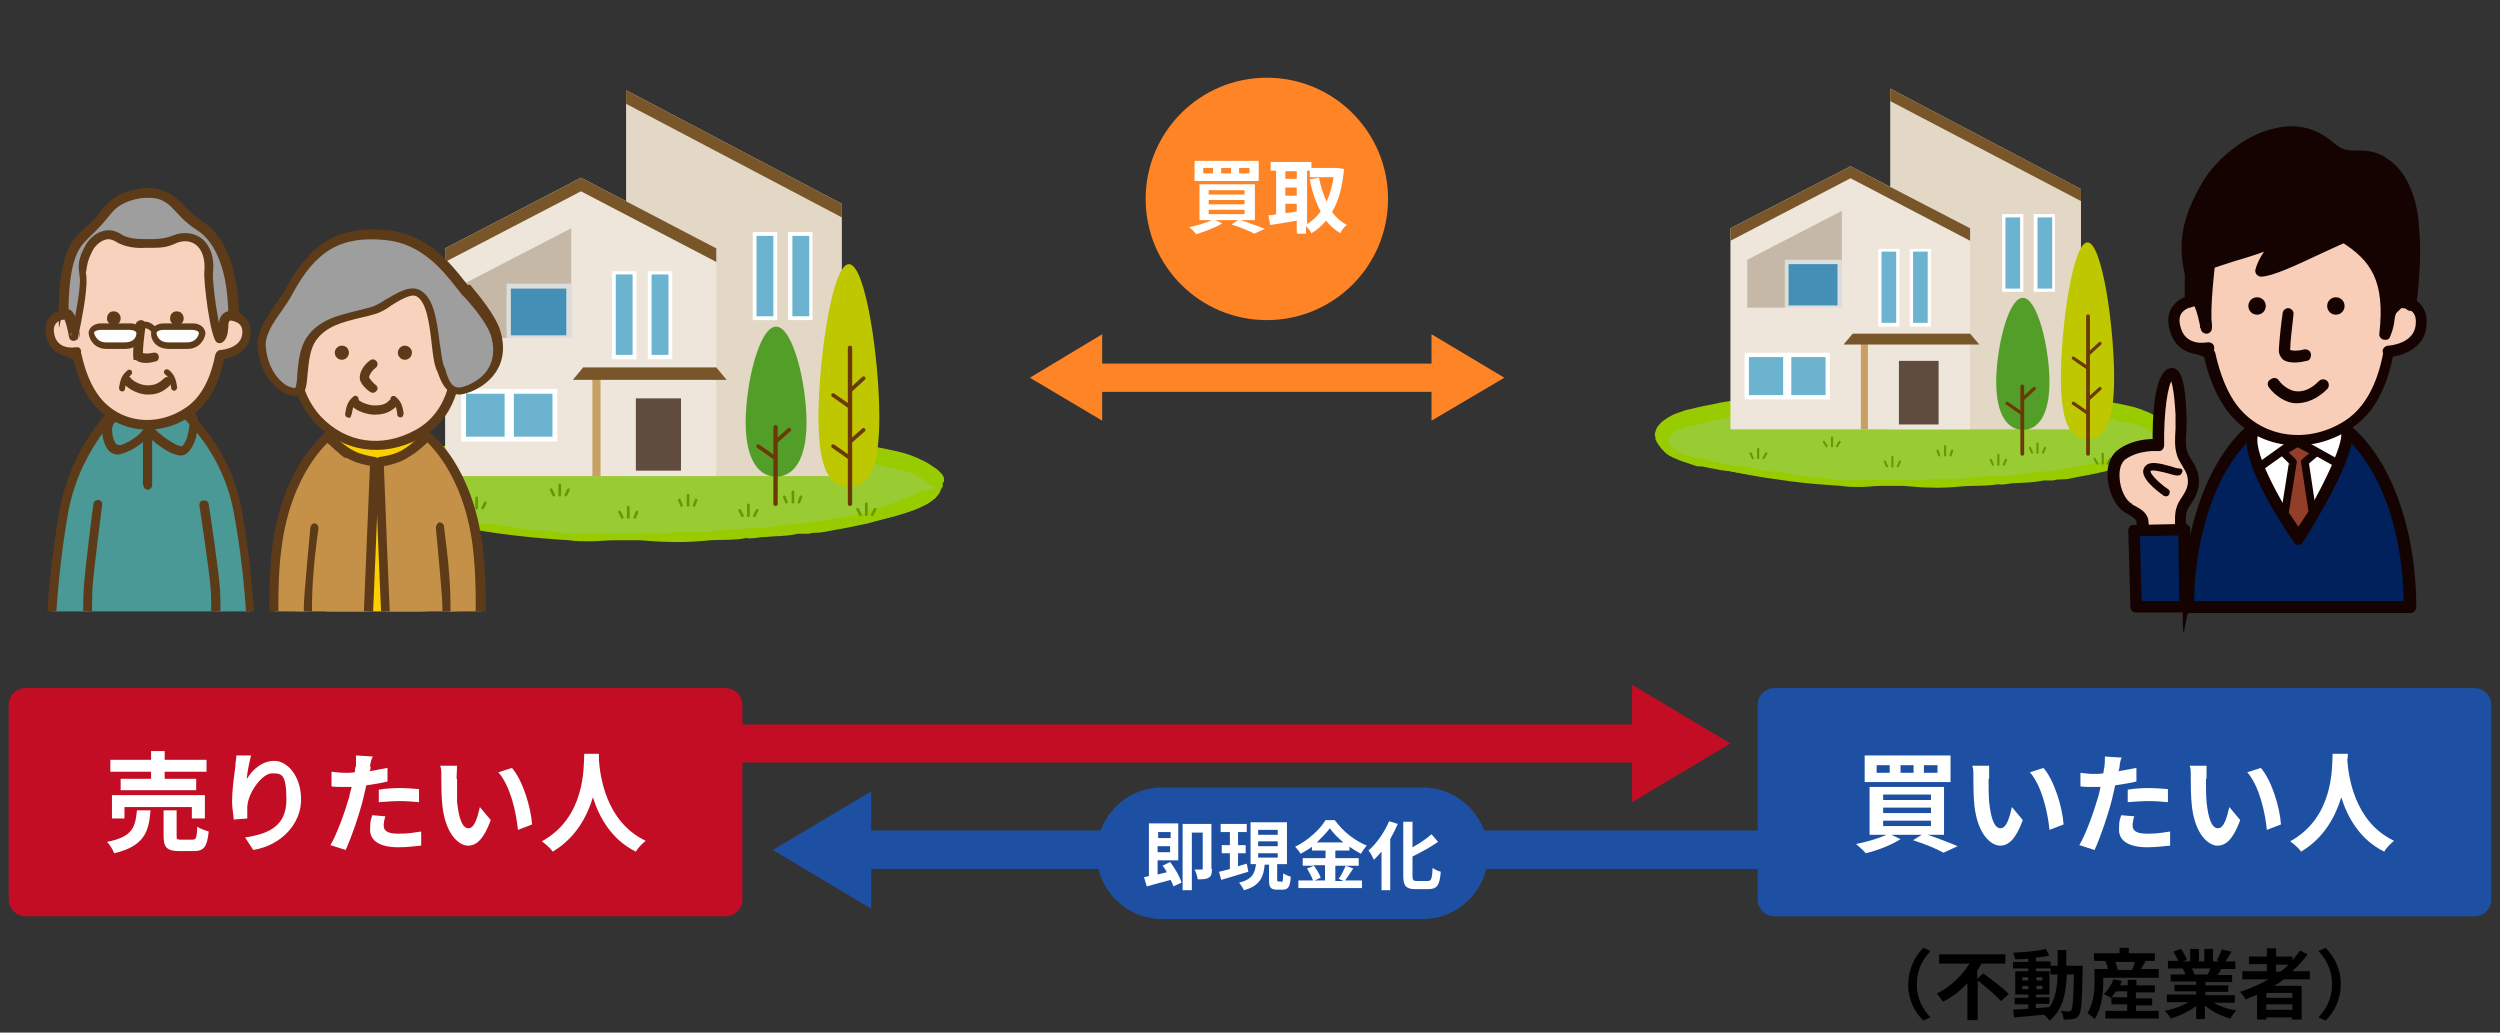 <?xml version="1.0" encoding="UTF-8"?>
<svg id="_レイヤー_1" data-name="レイヤー 1" xmlns="http://www.w3.org/2000/svg" version="1.1" xmlns:xlink="http://www.w3.org/1999/xlink" viewBox="0 0 460 190">
  <rect x="0" y="0" width="460" height="190" fill="#333333" stroke="none"/>
  <defs>
    <style>
      .cls-1 {
        fill: #7d6098;
      }

      .cls-1, .cls-2, .cls-3, .cls-4, .cls-5, .cls-6, .cls-7, .cls-8, .cls-9, .cls-10, .cls-11, .cls-12, .cls-13, .cls-14, .cls-15, .cls-16, .cls-17, .cls-18, .cls-19, .cls-20, .cls-21, .cls-22, .cls-23, .cls-24, .cls-25, .cls-26, .cls-27, .cls-28, .cls-29, .cls-30, .cls-31 {
        stroke-width: 0px;
      }

      .cls-2 {
        fill: #eee6db;
      }

      .cls-3 {
        fill: #438fb5;
      }

      .cls-4 {
        fill: #5d3b18;
      }

      .cls-5 {
        fill: #717071;
      }

      .cls-32 {
        stroke-width: .7px;
      }

      .cls-32, .cls-33, .cls-34, .cls-11, .cls-35, .cls-36, .cls-37 {
        fill: none;
      }

      .cls-32, .cls-33, .cls-34, .cls-35, .cls-36, .cls-37 {
        stroke-linecap: round;
        stroke-linejoin: round;
      }

      .cls-32, .cls-33, .cls-34, .cls-37 {
        stroke: #6a3906;
      }

      .cls-6 {
        fill: #000;
      }

      .cls-33 {
        stroke-width: .7px;
      }

      .cls-7 {
        fill: #4a9997;
      }

      .cls-8 {
        fill: #79562a;
      }

      .cls-9 {
        fill: #c59149;
      }

      .cls-34 {
        stroke-width: .6px;
      }

      .cls-38 {
        stroke-width: .8px;
      }

      .cls-38, .cls-27, .cls-39 {
        fill: #6cb3d0;
      }

      .cls-38, .cls-39 {
        stroke: #fff;
        stroke-miterlimit: 10;
      }

      .cls-10 {
        fill: #ff8426;
      }

      .cls-12 {
        fill: #604c3f;
      }

      .cls-40 {
        clip-path: url(#clippath-1);
      }

      .cls-13 {
        fill: #1d50a2;
      }

      .cls-14 {
        fill: #150301;
      }

      .cls-15 {
        fill: #c9a063;
      }

      .cls-16 {
        fill: #c30d24;
      }

      .cls-17 {
        fill: #933e2b;
      }

      .cls-18 {
        fill: #c6b8a6;
      }

      .cls-35 {
        stroke-width: .5px;
      }

      .cls-35, .cls-36 {
        stroke: #690;
      }

      .cls-36 {
        stroke-width: .4px;
      }

      .cls-19 {
        fill: #9c0;
      }

      .cls-20 {
        fill: #529e29;
      }

      .cls-41 {
        clip-path: url(#clippath);
      }

      .cls-21 {
        fill: #dcdddd;
      }

      .cls-22 {
        fill: #00215b;
      }

      .cls-23 {
        fill: #e3d8c6;
      }

      .cls-24 {
        fill: #9c3;
      }

      .cls-25 {
        fill: #bec700;
      }

      .cls-26 {
        fill: #fff;
      }

      .cls-28 {
        fill: #fccf00;
      }

      .cls-39 {
        stroke-width: .9px;
      }

      .cls-29 {
        fill: #f9d2bd;
      }

      .cls-30 {
        fill: #9e9e9f;
      }

      .cls-31 {
        fill: #f8ceb9;
      }

      .cls-37 {
        stroke-width: .8px;
      }
    </style>
    <clipPath id="clippath">
      <rect class="cls-11" x="4" y="28.3" width="89.6" height="84.2"/>
    </clipPath>
    <clipPath id="clippath-1">
      <rect class="cls-11" x="4" y="28.3" width="89.6" height="84.2"/>
    </clipPath>
  </defs>
  <polygon class="cls-13" points="142.2 156.4 160.3 145.6 160.3 152.8 327 152.8 327 159.9 160.3 159.9 160.3 167.2 142.2 156.4"/>
  <polygon class="cls-16" points="318.4 136.8 300.3 126 300.3 133.3 133.6 133.3 133.6 140.3 300.3 140.3 300.3 147.6 318.4 136.8"/>
  <polygon class="cls-10" points="276.8 69.5 263.4 61.5 263.4 66.9 202.8 66.9 202.8 61.5 189.5 69.5 202.8 77.4 202.8 72.1 263.4 72.1 263.4 77.4 276.8 69.5"/>
  <g>
    <g>
      <ellipse class="cls-24" cx="120.4" cy="90.1" rx="52.4" ry="9.1"/>
      <path class="cls-19" d="M173.1,90.1c-.1,0-.2-.2-.3-.3-.1,0-.2,0-.3-.2-.2,0-.4,0-.6-.2-.3,0-.5,0-.8-.2-.2,0-.5-.3-.7-.5-.3-.3-.7-.6-1.1-.9-.7-.4-1.5-.7-2.3-1s-1.6-.5-2.4-.7c-.3,0-.6,0-.9,0-.3,0-.7,0-1-.2-1.3-.5-2.7-.8-4.1-1.1-1.4-.3-2.8-.5-4.2-.7-2-.3-4-.5-6.1-.7-1,0-2.1-.5-3.1-.5-4-.2-7.9-.6-11.8-.8-1.2,0-2.4,0-3.6-.2-1.2,0-2.3,0-3.5,0-.9,0-1.9,0-2.9,0-2.1,0-4.2-.2-6.3,0-1.6,0-3.3,0-4.9,0-.7,0-1.4,0-2.1,0-2,0-4,0-6,.2-2.3.3-4.7.3-7,.6-1.6.2-3.3.4-4.9.6-2,.3-3.9.7-5.9,1-.7,0-1.4.2-2.2.3-1,0-2,.3-3,.6-1,.3-2.1.4-3.2.6-.2,0-.4,0-.5,0-.8.4-1.6.6-2.5.8-.8.2-1.7.3-2.5.6-.5.2-1.1.4-1.6.6s-1,.5-1.4.9-.5.6-.7.9c0,0,0,.3,0,.4s0,.3,0,.4c0,.2.3.4.4.6.2.2.4.5.6.7.4.5,1.1.8,1.8,1,.7.2,1.3.4,2,.6s1.4.4,2.1.5c.3,0,.5,0,.8.2,2.3.6,4.7,1.1,7.1,1.4.9,0,1.9,0,2.7.4.8.2,1.7.4,2.5.5.5,0,1.1,0,1.6.2,1.5,0,3,.2,4.5.7.2,0,.5,0,.8,0,.8,0,1.6.3,2.3.4.3,0,.5,0,.8,0,1.1,0,2.2,0,3.3.3,1.4.2,2.8.2,4.2.2,3.6,0,7.3,0,10.9,0,1.4,0,2.9,0,4.3,0s1.4,0,2.1-.2c1,0,1.9,0,2.9,0,1.7,0,3.5,0,5.2-.2,1.9-.3,3.9-.3,5.8-.5,1.5,0,3.1,0,4.5-.3,2.9-.5,5.8-.5,8.6-1,2.3-.4,4.6-.7,6.9-1.2,1.2-.2,2.3-.6,3.4-1,.2,0,.4,0,.6-.2,1.3-.3,2.5-.8,3.7-1.2,1.3-.5,2.7-1,3.9-1.6.3-.2.7-.3,1.1-.4.3,0,.7-.2,1-.3.3,0,.5,0,.7-.3.2,0,.4-.3.6-.6.4,0,.6,0,.7.3.1.2.1.5-.1,1-.2.5-.5.8-.8,1.1-.1.2-.3.3-.5.4s-.3.3-.5.4c-.7.5-1.4.8-2.1,1.1-.9.4-1.8.7-2.8,1-2.3.7-4.7,1.4-7,2h-.1c-1.8.4-3.7.8-5.6,1.1-1,.2-1.9.4-2.9.5-.6,0-1.3,0-1.9.2-.7,0-1.4,0-2,0-2,.5-4,.4-6,.6-1.2,0-2.3.4-3.5.2-2.5.5-5.1.2-7.6.5-2.3.2-4.6.3-6.9.2-1.7,0-3.4-.2-5.1-.3-1.6,0-3.1,0-4.7,0s-2.8.2-4.3.2-2.7,0-4-.2c-3.4-.2-6.8-.5-10.2-.9-3.4-.4-6.7-.9-10.1-1.6-1.3-.2-2.6-.6-3.9-.7-.9,0-1.8-.3-2.7-.5-.9-.2-1.8-.4-2.7-.5,0,0-.3,0-.4,0-1.3-.4-2.5-.8-3.7-1.3-.6-.3-1.2-.5-1.9-.9-.2,0-.3-.2-.5-.3h-.2c0,0-.2-.3-.2-.3-.2,0-.3-.2-.5-.4,0,0-.2,0-.2-.2h0c0,0-.1-.2-.1-.2,0,0,0-.2-.2-.2l-.2-.3c0,0,0-.2-.2-.3,0,0,0-.2-.2-.3,0,0,0-.3-.2-.4s0-.3,0-.4,0-.3,0-.4v-.4c0-.6.3-1.1.6-1.5.3-.4.6-.7.9-1,.6-.5,1.2-.9,1.9-1.2.6-.3,1.2-.6,1.9-.8.6-.2,1.3-.4,1.9-.6s1.3-.3,1.9-.5c1.3-.3,2.5-.5,3.8-.8,1.5-.3,2.9-.5,4.4-.8,2.1-.4,4.1-.8,6.2-1.2h.4c2.1,0,4.2-.5,6.3-.6,1.4,0,2.7-.5,4.1-.3,3.3-.6,6.7-.4,10.1-.6.7,0,1.3-.2,2-.2,1.2,0,2.5-.2,3.7,0,1.6.2,3.2,0,4.8,0,3.8,0,7.6.2,11.4.2s6,.2,9,.5,6,.6,9,1c.7,0,1.4,0,2.1.2.5,0,.9.3,1.4.3,2.9.4,5.8,1,8.8,1.6,1.5.3,2.9.6,4.4,1.1.7.3,1.4.5,2.1.9.7.3,1.4.7,2.1,1.2.4.3,1,.6,1.4,1.1.4.4.7.8.7,1.2v.3c0,0,0,.2-.1.3,0,0-.1.2-.2.3.2.4,0,.5,0,.6Z"/>
    </g>
    <g>
      <polygon class="cls-23" points="154.9 87.6 115.2 87.6 115.2 16.6 154.9 37.5 154.9 87.6"/>
      <polygon class="cls-8" points="154.9 40 115.2 19.1 115.2 16.6 154.9 37.5 154.9 40"/>
      <polygon class="cls-2" points="81.9 87.6 81.9 45.7 106.9 32.7 131.8 45.7 131.8 87.6 81.9 87.6"/>
      <polygon class="cls-8" points="131.8 48.2 106.9 35.2 81.9 48.2 81.9 45.7 106.9 32.7 131.8 45.7 131.8 48.2"/>
      <g>
        <rect class="cls-27" x="138.8" y="43.1" width="3.8" height="15.4"/>
        <path class="cls-26" d="M142.3,58.2h-3.1v-14.8h3.1v14.8ZM143,42.7h-4.5v16.2h4.5v-16.2h0Z"/>
      </g>
      <g>
        <rect class="cls-27" x="145.4" y="43.1" width="3.8" height="15.4"/>
        <path class="cls-26" d="M148.9,58.2h-3.1v-14.8h3.1v14.8ZM149.5,42.7h-4.5v16.2h4.5v-16.2h0Z"/>
      </g>
      <g>
        <rect class="cls-27" x="113" y="50.2" width="3.8" height="15.4"/>
        <path class="cls-26" d="M116.4,65.3h-3.1v-14.8h3.1v14.8ZM117.1,49.9h-4.5v16.2h4.5v-16.2h0Z"/>
      </g>
      <rect class="cls-12" x="117" y="73.3" width="8.3" height="13.3"/>
      <g>
        <rect class="cls-27" x="119.5" y="50.2" width="3.8" height="15.4"/>
        <path class="cls-26" d="M123,65.3h-3.1v-14.8h3.1v14.8ZM123.6,49.9h-4.4v16.2h4.5v-16.2h0Z"/>
      </g>
      <polygon class="cls-18" points="105.1 42 85.4 52.2 85.4 66.1 105.1 66.1 105.1 42"/>
      <g>
        <rect class="cls-3" x="93.6" y="52.6" width="11" height="9.5"/>
        <path class="cls-21" d="M104.2,61.7h-10.2v-8.6h10.2v8.6ZM105.1,52.2h-11.9v10.4h11.9v-10.4h0Z"/>
      </g>
      <rect class="cls-39" x="85.3" y="72" width="8" height="8.8"/>
      <rect class="cls-39" x="94.1" y="72" width="8" height="8.8"/>
      <rect class="cls-2" x="83.9" y="62.2" width="23.5" height="7.8"/>
      <g>
        <path class="cls-20" d="M148.4,77.7c0,7.1-2.5,10-5.6,10s-5.6-2.9-5.6-10,2.5-17.6,5.6-17.6,5.6,10.5,5.6,17.6Z"/>
        <path class="cls-25" d="M161.8,76.8c0,10.6-2.5,12.8-5.6,12.8s-5.6-2.3-5.6-12.8,2.5-28.2,5.6-28.2c3.1,0,5.6,17.6,5.6,28.2Z"/>
        <line class="cls-37" x1="142.7" y1="78.6" x2="142.7" y2="92.7"/>
        <line class="cls-33" x1="142.7" y1="81.3" x2="145.2" y2="79.1"/>
        <line class="cls-33" x1="142.5" y1="84.2" x2="139.5" y2="82.1"/>
        <line class="cls-37" x1="156.4" y1="64" x2="156.4" y2="92.7"/>
        <line class="cls-33" x1="156.4" y1="81.3" x2="158.9" y2="79.1"/>
        <line class="cls-33" x1="156.3" y1="84.2" x2="153.3" y2="82.1"/>
        <line class="cls-33" x1="156.4" y1="71.9" x2="158.9" y2="69.6"/>
        <line class="cls-33" x1="156.3" y1="74.8" x2="153.3" y2="72.7"/>
      </g>
      <rect class="cls-15" x="109" y="69.7" width="1.5" height="17.9"/>
      <polygon class="cls-8" points="133.7 69.9 105.4 69.9 107.3 67.6 131.8 67.6 133.7 69.9"/>
    </g>
    <g>
      <g>
        <line class="cls-35" x1="87.7" y1="91.6" x2="87.7" y2="93.5"/>
        <line class="cls-35" x1="86.1" y1="92.5" x2="86.5" y2="93.5"/>
        <line class="cls-35" x1="89.3" y1="92.5" x2="88.8" y2="93.5"/>
      </g>
      <g>
        <line class="cls-35" x1="103" y1="89.2" x2="103" y2="91.1"/>
        <line class="cls-35" x1="101.4" y1="90.1" x2="101.9" y2="91.1"/>
        <line class="cls-35" x1="104.6" y1="90.1" x2="104.1" y2="91.1"/>
      </g>
      <g>
        <line class="cls-35" x1="115.6" y1="93.3" x2="115.6" y2="95.2"/>
        <line class="cls-35" x1="114" y1="94.2" x2="114.5" y2="95.2"/>
        <line class="cls-35" x1="117.2" y1="94.2" x2="116.8" y2="95.2"/>
      </g>
      <g>
        <line class="cls-35" x1="126.6" y1="91.1" x2="126.6" y2="93"/>
        <line class="cls-35" x1="125" y1="92" x2="125.4" y2="93"/>
        <line class="cls-35" x1="128.1" y1="92" x2="127.7" y2="93"/>
      </g>
      <g>
        <line class="cls-35" x1="137.7" y1="92.9" x2="137.7" y2="94.9"/>
        <line class="cls-35" x1="136.1" y1="93.9" x2="136.6" y2="94.9"/>
        <line class="cls-35" x1="139.3" y1="93.9" x2="138.8" y2="94.9"/>
      </g>
      <g>
        <line class="cls-35" x1="145.9" y1="90.5" x2="145.9" y2="92.4"/>
        <line class="cls-35" x1="144.3" y1="91.4" x2="144.7" y2="92.4"/>
        <line class="cls-35" x1="147.4" y1="91.4" x2="147" y2="92.4"/>
      </g>
      <g>
        <line class="cls-35" x1="159.4" y1="92.7" x2="159.4" y2="94.7"/>
        <line class="cls-35" x1="157.8" y1="93.7" x2="158.3" y2="94.7"/>
        <line class="cls-35" x1="161" y1="93.7" x2="160.5" y2="94.7"/>
      </g>
    </g>
  </g>
  <g>
    <g>
      <ellipse class="cls-24" cx="352.4" cy="81.3" rx="46.3" ry="8"/>
      <path class="cls-19" d="M399,81.3c-.1,0-.2-.2-.3-.3s-.2,0-.3-.2c-.2,0-.4,0-.5-.2-.3,0-.4,0-.7-.2-.2,0-.4-.3-.6-.4-.3-.3-.6-.5-1-.8-.6-.4-1.3-.6-2-.9s-1.4-.4-2.1-.6c-.3,0-.5,0-.8,0-.3,0-.6,0-.9-.2-1.1-.4-2.4-.7-3.6-1s-2.5-.4-3.7-.6c-1.8-.3-3.5-.4-5.4-.6-.9,0-1.9-.4-2.7-.4-3.5-.2-7-.5-10.4-.7-1.1,0-2.1,0-3.2-.2-1.1,0-2,0-3.1,0-.8,0-1.7,0-2.6,0-1.9,0-3.7-.2-5.6,0-1.4,0-2.9,0-4.3,0-.6,0-1.2,0-1.9,0-1.8,0-3.5,0-5.3.2-2,.3-4.2.3-6.2.5-1.4.2-2.9.4-4.3.5-1.8.3-3.4.6-5.2.9-.6,0-1.2.2-1.9.3-.9,0-1.8.3-2.6.5-.9.3-1.9.4-2.8.5-.2,0-.4,0-.4,0-.7.4-1.4.5-2.2.7-.7.2-1.5.3-2.2.5-.4.2-1,.4-1.4.5-.4.2-.9.4-1.2.8-.3.3-.4.5-.6.8-.1,0-.1.3-.1.4s0,.3.1.4c.1.2.3.4.4.5.2.2.4.4.5.6.4.4,1,.7,1.6.9s1.1.4,1.8.5c.6.2,1.2.4,1.9.4.3,0,.4,0,.7.2,2,.5,4.2,1,6.3,1.2.8,0,1.7,0,2.4.4.7.2,1.5.4,2.2.4.4,0,1,0,1.4.2,1.3,0,2.6.2,4,.6.2,0,.4,0,.7,0,.7,0,1.4.3,2,.4.3,0,.4,0,.7,0,1,0,1.9,0,2.9.3,1.2.2,2.5.2,3.7.2,3.2,0,6.4,0,9.6,0,1.2,0,2.6,0,3.8,0s1.2,0,1.9-.2c.9,0,1.7,0,2.6,0,1.5,0,3.1,0,4.6-.2,1.7-.3,3.4-.3,5.1-.4,1.3,0,2.7,0,4-.3,2.6-.4,5.1-.4,7.6-.9,2-.4,4.1-.6,6.1-1.1,1.1-.2,2-.5,3-.9.2,0,.4,0,.5-.2,1.1-.3,2.2-.7,3.3-1.1,1.1-.4,2.4-.9,3.4-1.4.3-.2.6-.3,1-.4.3,0,.6-.2.9-.3.3,0,.4,0,.6-.3.2,0,.4-.3.5-.5.4,0,.5,0,.6.3.1.2.1.4-.1.9-.2.4-.4.7-.7,1-.1.2-.3.3-.4.4-.2,0-.3.3-.4.4-.6.4-1.2.7-1.9,1-.8.4-1.6.6-2.5.9-2,.6-4.2,1.2-6.2,1.8h-.1c-1.6.4-3.3.7-4.9,1-.9.2-1.7.4-2.6.4-.5,0-1.1,0-1.7.2-.6,0-1.2,0-1.8,0-1.8.4-3.5.4-5.3.5-1.1,0-2,.4-3.1.2-2.2.4-4.5.2-6.7.4-2,.2-4.1.3-6.1.2-1.5,0-3-.2-4.5-.3-1.4,0-2.7,0-4.2,0s-2.5.2-3.8.2-2.4,0-3.5-.2c-3-.2-6-.4-9-.8s-5.9-.8-8.9-1.4c-1.1-.2-2.3-.5-3.4-.6-.8,0-1.6-.3-2.4-.4s-1.6-.4-2.4-.4-.3,0-.4,0c-1.1-.4-2.2-.7-3.3-1.1-.5-.3-1.1-.4-1.7-.8-.2,0-.3-.2-.4-.3h-.2c0,0-.2-.3-.2-.3-.2,0-.3-.2-.4-.4-.1,0-.2,0-.2-.2h-.1c0,0-.1-.2-.1-.2-.1,0-.1-.2-.2-.2l-.2-.3c-.1,0-.1-.2-.2-.3-.1,0-.1-.2-.2-.3-.1,0-.1-.3-.2-.4s-.1-.3-.1-.4,0-.3-.1-.4v-.4c.1-.5.3-1,.5-1.3s.5-.6.8-.9c.5-.4,1.1-.8,1.7-1.1.5-.3,1.1-.5,1.7-.7.5-.2,1.1-.4,1.7-.5s1.1-.3,1.7-.4c1.1-.3,2.2-.4,3.4-.7,1.3-.3,2.6-.4,3.9-.7,1.9-.4,3.6-.7,5.5-1.1h.4c1.9,0,3.7-.4,5.6-.5,1.2,0,2.4-.4,3.6-.3,2.9-.5,5.9-.4,8.9-.5.6,0,1.1-.2,1.8-.2,1.1,0,2.2-.2,3.3,0,1.4.2,2.8,0,4.2,0,3.4,0,6.7.2,10.1.2s5.3.2,7.9.4c2.6.3,5.3.5,7.9.9.6,0,1.2,0,1.9.2.4,0,.8.3,1.2.3,2.6.4,5.1.9,7.8,1.4,1.3.3,2.6.5,3.9,1,.6.3,1.2.4,1.9.8.6.3,1.2.6,1.9,1.1.4.3.9.5,1.2,1,.4.4.6.7.6,1.1v.3c0,0,0,.2-.1.3,0,0-.1.2-.2.3,0,.4-.2.5-.2.6Z"/>
    </g>
    <g>
      <polygon class="cls-23" points="382.9 79 347.8 79 347.8 16.3 382.9 34.8 382.9 79"/>
      <polygon class="cls-8" points="382.9 37 347.8 18.6 347.8 16.3 382.9 34.8 382.9 37"/>
      <polygon class="cls-2" points="318.4 79 318.4 42 340.5 30.6 362.5 42 362.5 79 318.4 79"/>
      <polygon class="cls-8" points="362.5 44.3 340.5 32.8 318.4 44.3 318.4 42 340.5 30.6 362.5 42 362.5 44.3"/>
      <g>
        <rect class="cls-27" x="368.7" y="39.7" width="3.4" height="13.6"/>
        <path class="cls-26" d="M371.8,53.1h-2.8v-13.1h2.7v13.1h0ZM372.4,39.4h-4v14.3h3.9v-14.3h0Z"/>
      </g>
      <g>
        <rect class="cls-27" x="374.5" y="39.7" width="3.4" height="13.6"/>
        <path class="cls-26" d="M377.6,53.1h-2.7v-13.1h2.7v13.1ZM378.1,39.4h-3.9v14.3h3.9v-14.3h0Z"/>
      </g>
      <g>
        <rect class="cls-27" x="345.9" y="46" width="3.4" height="13.6"/>
        <path class="cls-26" d="M348.9,59.4h-2.7v-13.1h2.7v13.1ZM349.5,45.8h-3.9v14.3h3.9v-14.3h0Z"/>
      </g>
      <rect class="cls-12" x="349.4" y="66.4" width="7.3" height="11.7"/>
      <g>
        <rect class="cls-27" x="351.6" y="46" width="3.4" height="13.6"/>
        <path class="cls-26" d="M354.7,59.4h-2.7v-13.1h2.7v13.1ZM355.2,45.8h-3.8v14.3h3.9v-14.3h-.1Z"/>
      </g>
      <polygon class="cls-18" points="338.9 38.8 321.5 47.8 321.5 60.1 338.9 60.1 338.9 38.8"/>
      <g>
        <rect class="cls-3" x="328.8" y="48.1" width="9.7" height="8.4"/>
        <path class="cls-21" d="M338.1,56.2h-9v-7.6h9v7.6ZM338.9,47.8h-10.5v9.2h10.5v-9.2h0Z"/>
      </g>
      <rect class="cls-38" x="321.4" y="65.3" width="7.1" height="7.8"/>
      <rect class="cls-38" x="329.2" y="65.3" width="7.1" height="7.8"/>
      <rect class="cls-2" x="320.2" y="56.6" width="20.8" height="6.9"/>
      <g>
        <path class="cls-20" d="M377.1,70.3c0,6.3-2.2,8.8-4.9,8.8s-4.9-2.6-4.9-8.8,2.2-15.5,4.9-15.5,4.9,9.2,4.9,15.5Z"/>
        <path class="cls-25" d="M389,69.5c0,9.4-2.2,11.3-4.9,11.3s-4.9-2-4.9-11.3,2.2-24.9,4.9-24.9,4.9,15.5,4.9,24.9Z"/>
        <line class="cls-32" x1="372.1" y1="71.1" x2="372.1" y2="83.5"/>
        <line class="cls-34" x1="372.1" y1="73.5" x2="374.3" y2="71.5"/>
        <line class="cls-34" x1="371.9" y1="76" x2="369.3" y2="74.2"/>
        <line class="cls-32" x1="384.2" y1="58.2" x2="384.2" y2="83.5"/>
        <line class="cls-34" x1="384.2" y1="73.5" x2="386.4" y2="71.5"/>
        <line class="cls-34" x1="384.1" y1="76" x2="381.5" y2="74.2"/>
        <line class="cls-34" x1="384.2" y1="65.2" x2="386.4" y2="63.2"/>
        <line class="cls-34" x1="384.1" y1="67.7" x2="381.5" y2="65.9"/>
      </g>
      <rect class="cls-15" x="342.4" y="63.2" width="1.3" height="15.8"/>
      <polygon class="cls-8" points="364.2 63.4 339.2 63.4 340.9 61.4 362.5 61.4 364.2 63.4"/>
    </g>
    <g>
      <g>
        <line class="cls-36" x1="323.5" y1="82.6" x2="323.5" y2="84.3"/>
        <line class="cls-36" x1="322.1" y1="83.4" x2="322.5" y2="84.3"/>
        <line class="cls-36" x1="325" y1="83.4" x2="324.5" y2="84.3"/>
      </g>
      <g>
        <line class="cls-36" x1="337.1" y1="80.5" x2="337.1" y2="82.1"/>
        <line class="cls-36" x1="335.6" y1="81.3" x2="336.1" y2="82.1"/>
        <line class="cls-36" x1="338.5" y1="81.3" x2="338" y2="82.1"/>
      </g>
      <g>
        <line class="cls-36" x1="348.2" y1="84.1" x2="348.2" y2="85.8"/>
        <line class="cls-36" x1="346.8" y1="84.9" x2="347.2" y2="85.8"/>
        <line class="cls-36" x1="349.6" y1="84.9" x2="349.2" y2="85.8"/>
      </g>
      <g>
        <line class="cls-36" x1="357.9" y1="82.1" x2="357.9" y2="83.8"/>
        <line class="cls-36" x1="356.5" y1="82.9" x2="356.8" y2="83.8"/>
        <line class="cls-36" x1="359.2" y1="82.9" x2="358.9" y2="83.8"/>
      </g>
      <g>
        <line class="cls-36" x1="367.7" y1="83.7" x2="367.7" y2="85.5"/>
        <line class="cls-36" x1="366.3" y1="84.6" x2="366.7" y2="85.5"/>
        <line class="cls-36" x1="369.1" y1="84.6" x2="368.7" y2="85.5"/>
      </g>
      <g>
        <line class="cls-36" x1="374.9" y1="81.6" x2="374.9" y2="83.3"/>
        <line class="cls-36" x1="373.5" y1="82.4" x2="373.9" y2="83.3"/>
        <line class="cls-36" x1="376.3" y1="82.4" x2="375.9" y2="83.3"/>
      </g>
      <g>
        <line class="cls-36" x1="386.9" y1="83.5" x2="386.9" y2="85.3"/>
        <line class="cls-36" x1="385.4" y1="84.4" x2="385.9" y2="85.3"/>
        <line class="cls-36" x1="388.3" y1="84.4" x2="387.8" y2="85.3"/>
      </g>
    </g>
  </g>
  <g id="_文字" data-name="文字">
    <g>
      <path class="cls-16" d="M136.6,165.5c0,1.7-1.4,3.1-3.1,3.1H4.7c-1.7,0-3.1-1.4-3.1-3.1v-35.8c0-1.7,1.4-3.1,3.1-3.1h128.8c1.7,0,3.1,1.4,3.1,3.1v35.8Z"/>
      <g>
        <path class="cls-26" d="M27.7,149.1c-.3,4-1.2,6.6-6.7,7.9-.2-.6-.8-1.6-1.3-2.1,4.7-.9,5.2-2.7,5.5-5.8h2.5ZM27.8,142h-7.5v-2.2h7.5v-1.6h2.5v1.6h7.7v2.2h-7.7v1.3h5.8v2.1h-13.9v-2.1h5.6s0-1.3,0-1.3ZM35.3,150.6v-2.1h-12.4v2.1h-2.3v-4.3h17.1v4.3h-2.4ZM35.4,154.5c.7,0,.8-.3.9-2.4.5.4,1.5.7,2.1.9-.3,2.9-.9,3.6-2.8,3.6h-2.6c-2.3,0-2.9-.7-2.9-2.8v-4.7h2.4v4.7c0,.6,0,.7.8.7h2.1Z"/>
        <path class="cls-26" d="M45.5,143.2c1-1.6,2.7-3.2,5-3.2s4.9,2.7,4.9,7.1-3.5,8.4-8.8,9.3l-1.5-2.3c4.4-.7,7.6-2.1,7.6-7s-1-4.8-2.7-4.8-4.4,3.5-4.5,6.2c0,.5,0,1.2,0,2.1l-2.5.2c0-.8-.3-2-.3-3.3,0-1.9.3-4.3.6-6.4,0-.8.2-1.6.2-2.1h2.7c-.3,1.1-.7,3.1-.8,4.2Z"/>
        <path class="cls-26" d="M68.2,141.1c0,.2,0,.5-.2.8,1.1-.2,2.2-.4,3.3-.6v2.5c-1.2.3-2.6.5-3.9.7-.2.9-.4,1.7-.6,2.6-.7,2.8-2.1,6.9-3.2,9.3l-2.8-.9c1.2-2,2.7-6.2,3.5-9,0-.5.3-1.1.4-1.7h-1.3c-1,0-1.7,0-2.4-.1v-2.7c1,.1,1.7.2,2.5.2s1.2,0,1.8-.1c0-.4,0-.8.2-1.1,0-.7,0-1.6,0-2l3.1.2c-.3.5-.5,1.4-.5,1.9ZM70.6,151.9c0,.9.6,1.5,2.7,1.5s2.7-.2,4.2-.4v2.6c-1.2.1-2.6.3-4.2.3-3.4,0-5.2-1.2-5.2-3.2s.2-1.9.4-2.7l2.4.2c-.2.6-.3,1.3-.3,1.7ZM73.6,145c1.1,0,2.3.1,3.5.2v2.4c-1.1-.1-2.3-.2-3.5-.2s-2.6.1-3.9.2v-2.3c1.2-.2,2.6-.3,3.9-.3Z"/>
        <path class="cls-26" d="M84.1,143.3c0,1.3,0,2.8,0,4.2.3,2.9.9,4.9,2.1,4.9s1.7-2.3,2.1-3.9l2,2.4c-1.3,3.5-2.6,4.7-4.2,4.7s-4.1-2-4.7-7.3c-.2-1.8-.2-4.2-.2-5.4s0-1.4-.2-2h3.1c0,.7-.1,1.8-.1,2.4ZM97.9,151.7l-2.6,1c-.3-3.2-1.4-8.1-3.6-10.6l2.5-.8c2,2.3,3.5,7.3,3.7,10.4Z"/>
        <path class="cls-26" d="M110.2,138.7c0,.3,0,.7,0,1.1.2,2.8,1.2,11.4,8.6,14.9-.7.6-1.5,1.4-1.8,2-4.5-2.2-6.8-6.4-7.9-10-1.1,3.6-3.2,7.5-7.4,10-.4-.6-1.2-1.3-2-1.9,8-4.4,7.7-13.5,7.8-16.1h2.8Z"/>
      </g>
    </g>
    <g>
      <path class="cls-13" d="M458.4,165.5c0,1.7-1.4,3.1-3.1,3.1h-128.8c-1.7,0-3.1-1.4-3.1-3.1v-35.8c0-1.7,1.4-3.1,3.1-3.1h128.8c1.7,0,3.1,1.4,3.1,3.1v35.8Z"/>
      <g>
        <path class="cls-26" d="M354.4,153.5c2.1.7,4.4,1.6,5.8,2.2l-2.6,1.2c-1.2-.7-3.4-1.6-5.6-2.3l1.6-1h-5.6l1.7.8c-1.7,1.1-4.3,2.1-6.4,2.6-.4-.5-1.3-1.3-1.8-1.7,2-.4,4.1-1,5.6-1.7h-3.1v-8.8h13.7v8.8h-3.3q0-.1,0-.1ZM358.9,143.9h-15.8v-4.9h15.8v4.9ZM347.7,140.8h-2.4v1.4h2.4v-1.4ZM346.5,147.2h8.8v-1h-8.8v1ZM346.5,149.6h8.8v-1h-8.8v1ZM346.5,152h8.8v-1h-8.8v1ZM352.1,140.8h-2.4v1.4h2.4v-1.4ZM356.6,140.8h-2.6v1.4h2.5v-1.4h.1Z"/>
        <path class="cls-26" d="M365.9,143.3c0,1.3,0,2.8.1,4.2.3,2.9.9,4.9,2.1,4.9s1.7-2.3,2.1-3.9l2,2.4c-1.3,3.5-2.6,4.7-4.2,4.7s-4.1-2-4.7-7.3c-.2-1.8-.2-4.2-.2-5.4s0-1.4-.2-2h3.1c0,.7,0,1.8,0,2.4ZM379.7,151.7l-2.6,1c-.3-3.2-1.4-8.1-3.6-10.6l2.5-.8c2,2.3,3.5,7.3,3.7,10.4Z"/>
        <path class="cls-26" d="M390,141.1c0,.2-.1.5-.2.8,1.1-.2,2.2-.4,3.3-.6v2.5c-1.2.3-2.6.5-3.9.7-.2.9-.4,1.7-.6,2.6-.7,2.8-2.1,6.9-3.2,9.3l-2.8-.9c1.2-2,2.7-6.2,3.5-9,.1-.5.3-1.1.4-1.7h-1.3c-1,0-1.7,0-2.4-.1v-2.5c.9.1,1.6.2,2.4.2s1.2,0,1.8-.1c.1-.4.1-.8.2-1.1.1-.7.1-1.6.1-2l3.1.2c-.2.3-.4,1.2-.4,1.7ZM392.4,151.9c0,.9.6,1.5,2.7,1.5s2.7-.2,4.2-.4v2.6c-1.2.1-2.6.3-4.2.3-3.4,0-5.2-1.2-5.2-3.2s.2-1.9.4-2.7l2.4.2c-.2.6-.3,1.3-.3,1.7ZM395.4,145c1.1,0,2.3.1,3.5.2v2.4c-1.1-.1-2.3-.2-3.5-.2s-2.6.1-3.9.2v-2.3c1.2-.2,2.6-.3,3.9-.3Z"/>
        <path class="cls-26" d="M405.9,143.3c0,1.3,0,2.8.1,4.2.3,2.9.9,4.9,2.1,4.9s1.7-2.3,2.1-3.9l2,2.4c-1.3,3.5-2.6,4.7-4.2,4.7s-4.1-2-4.7-7.3c-.2-1.8-.2-4.2-.2-5.4s0-1.4-.2-2h3.1c0,.7,0,1.8,0,2.4ZM419.7,151.7l-2.6,1c-.3-3.2-1.4-8.1-3.6-10.6l2.5-.8c2,2.3,3.5,7.3,3.7,10.4Z"/>
        <path class="cls-26" d="M432,138.7c0,.3,0,.7-.1,1.1.2,2.8,1.2,11.4,8.6,14.9-.7.6-1.5,1.4-1.8,2-4.5-2.2-6.8-6.4-7.9-10-1.1,3.6-3.2,7.5-7.4,10-.4-.6-1.2-1.3-2-1.9,8-4.4,7.7-13.5,7.8-16.1h2.8Z"/>
      </g>
    </g>
    <g>
      <path class="cls-6" d="M353.9,174.4l1.3.6c-1.4,1.5-2.5,3.4-2.5,6.1s1.1,4.6,2.5,6.1l-1.3.6c-1.5-1.5-2.8-3.7-2.8-6.7.1-3,1.3-5.2,2.8-6.7Z"/>
      <path class="cls-6" d="M364.9,179.1c1.5,1.1,3.7,2.7,4.7,3.8l-1.4,1.3c-.9-1-2.8-2.6-4.3-3.8v7.3h-1.9v-6.8c-1.3,1.4-2.8,2.6-4.5,3.4-.3-.4-.8-1.1-1.1-1.5,2.5-1.2,4.7-3.4,6-5.5h-5.6v-1.7h12.2v1.7h-4.4c-.2.4-.5.9-.8,1.3v1.5l1.1-1Z"/>
      <path class="cls-6" d="M383.2,177.7v.7c-.1,5.7-.2,7.8-.7,8.4-.3.5-.6.6-1.1.7-.4.1-1.1.1-1.7.1,0-.5-.2-1.1-.5-1.6.6.1,1.1.1,1.4.1s.4-.1.5-.2c.3-.4.4-2.1.5-6.6h-1.3c-.2,3.8-.8,6.6-3.2,8.5-.2-.3-.6-.8-1-1.1-2,.2-4,.4-5.5.5l-.2-1.4c.8-.1,1.8-.1,2.8-.2v-.8h-2.5v-1.2h2.5v-.6h-2.4v-4.3h2.4v-.5h-2.8v-1.2h2.8v-.6c-.8.1-1.6.1-2.4.1-.1-.3-.2-.9-.4-1.2,2.1-.1,4.5-.3,6-.7l.7,1.2c-.7.2-1.6.3-2.5.4v.7h2.7v.8h1.3v-2.9h1.6v2.9h3ZM372.1,180.4h1.1v-.6h-1.1v.6ZM373.2,182v-.6h-1.1v.6h1.1ZM374.7,185.5c.8-.1,1.6-.1,2.4-.2,1.1-1.5,1.4-3.5,1.5-6h-1.3v-1.1h-2.7v.5h2.5v4.3h-2.5v.5h2.5v1.2h-2.5v.8h.1ZM375.8,180.4v-.6h-1.1v.6h1.1ZM374.7,181.4v.6h1.1v-.6h-1.1Z"/>
      <path class="cls-6" d="M397.2,178.5v1.4h-10.2v.8c0,2-.3,4.9-1.6,6.8-.3-.3-1-.9-1.3-1.1,1.1-1.7,1.3-4.1,1.3-5.8v-2.3h2.5c-.1-.4-.3-1-.5-1.4h.3c0-.1-2.4-.1-2.4-.1v-1.4h4.7v-1h1.7v1h4.8v1.4h-1.7c-.3.5-.6,1.1-.9,1.5h3.3v.2h0ZM393,186h4.2v1.4h-9.8v-1.4h4v-1.2h-2.9v-1.2h-.1c-.3-.2-.9-.5-1.3-.7.8-.7,1.4-1.7,1.8-2.7l1.5.3c-.1.3-.2.5-.3.8h1.4v-1h1.6v1h3.4v1.3h-3.5v1.1h3v1.3h-3v1ZM391.4,183.5v-1.1h-2.1c-.3.4-.5.8-.8,1.1h2.9ZM389.2,177c.2.5.4,1,.5,1.4h-.4c0,.1,3.3.1,3.3.1h-.3c.2-.5.4-1,.5-1.5h-3.6Z"/>
      <path class="cls-6" d="M407.1,184.4c1.2.7,2.8,1.3,4.4,1.5-.4.4-.9,1.1-1.1,1.5-1.7-.4-3.4-1.3-4.7-2.4v2.5h-1.6v-2.4c-1.3,1-3,1.8-4.7,2.3-.2-.4-.7-1.1-1.1-1.4,1.6-.3,3.2-.9,4.4-1.6h-4v-1.4h5.4v-.6h-4v-1.2h4v-.6h-4.7v-1.3h2.7c-.1-.4-.3-.8-.5-1.1h.2-2.9v-1.4h1.9c-.2-.5-.6-1.2-.9-1.7l1.4-.5c.4.6.9,1.4,1.1,2l-.7.3h1.3v-2.3h1.6v2.3h1v-2.3h1.6v2.3h1.2l-.5-.2c.3-.6.7-1.4.9-2l1.8.4c-.4.6-.8,1.3-1.1,1.8h1.8v1.4h-2.6c-.2.4-.4.8-.7,1.1h2.7v1.3h-4.9v.6h4.2v1.2h-4.2v.6h5.4v1.4h-4.1q0-.1,0-.1ZM403.3,178.2c.2.4.4.8.5,1.1h-.2,2.6c.2-.3.3-.7.5-1.1h-3.4Z"/>
      <path class="cls-6" d="M420.1,180.3c-.5.4-1.1.8-1.7,1.1h5.1v6.2h-1.8v-.4h-4.7v.4h-1.7v-4.6c-.7.3-1.4.6-2.1.9-.2-.4-.7-1-1-1.4,1.8-.6,3.6-1.4,5.2-2.3h-4.8v-1.5h4.5v-1.3h-3.3v-1.4h3.3v-1.5h1.7v1.5h3v.7c.5-.6,1-1.2,1.4-1.8l1.4.7c-.8,1.1-1.7,2.1-2.8,3.1h3.2v1.5h-4.9q0,.1,0,.1ZM421.8,182.7h-4.8v.9h4.8v-.9ZM421.8,185.8v-1h-4.8v1h4.8ZM418.8,178.8h.8c.5-.4,1-.8,1.5-1.3h-2.3v1.3Z"/>
      <path class="cls-6" d="M427.9,187.8l-1.3-.6c1.4-1.5,2.5-3.4,2.5-6.1s-1.1-4.6-2.5-6.1l1.3-.6c1.5,1.5,2.8,3.7,2.8,6.7,0,3-1.3,5.2-2.8,6.7Z"/>
    </g>
    <g>
      <path class="cls-13" d="M273.8,157.1c0,6.6-5.4,12-12,12h-48c-6.6,0-12-5.4-12-12v-.2c0-6.6,5.4-12,12-12h48c6.6,0,12,5.4,12,12v.2Z"/>
      <g>
        <path class="cls-26" d="M215.3,158.6c.9,1.2,1.8,2.7,2.1,3.8l-1.5.7c-.1-.4-.3-.8-.5-1.2-1.6.4-3.2.9-4.4,1.2l-.5-1.7c.3-.1.6-.1.9-.2v-9.7h5.4v6.8h-3.8v2.6l1.7-.4c-.2-.4-.5-.9-.8-1.2l1.4-.7ZM213.1,153.1v1.1h2.3v-1.1h-2.3ZM215.3,156.8v-1.1h-2.3v1.1h2.3ZM223,159.9c0,.8-.1,1.3-.6,1.6s-1.2.3-2,.3c-.1-.5-.3-1.3-.6-1.8h1.3c.2,0,.2-.1.2-.2v-6.6h-2v10.6h-1.7v-12.2h5.3v8.3h.1Z"/>
        <path class="cls-26" d="M229.7,160.4c-1.7.5-3.6,1.1-5,1.5l-.4-1.5c.6-.1,1.2-.3,2-.5v-2.9h-1.5v-1.5h1.5v-2.4h-1.7v-1.5h4.8v1.5h-1.6v2.4h1.4v1.5h-1.4v2.4c.5-.2,1.1-.3,1.6-.5l.3,1.5ZM235.8,162.3c.2,0,.3-.2.3-1.6.3.2,1,.5,1.4.6-.1,1.9-.5,2.4-1.5,2.4h-1c-1.3,0-1.5-.5-1.5-1.9v-2.7h-.8c-.2,2.3-.9,3.9-3.8,4.7-.2-.4-.6-1-.9-1.4,2.5-.6,2.9-1.8,3.1-3.4h-1v-7.7h6.7v7.7h-1.8v2.7c0,.4,0,.5.3.5h.5ZM231.5,153.6h3.6v-.9h-3.6v.9ZM231.5,155.7h3.6v-.9h-3.6v.9ZM231.5,157.8h3.6v-.8h-3.6v.8Z"/>
        <path class="cls-26" d="M249,159.8c-.5.8-1.1,1.6-1.5,2.2h3.1v1.4h-11.7v-1.4h2.7c-.2-.6-.7-1.5-1.1-2.2l1.3-.5h-2.1v-1.4h4.2v-1.4h-2.5v-.7c-.6.5-1.4.9-2.1,1.3-.2-.4-.7-1-1-1.3,2.3-1.1,4.6-3.2,5.6-4.9h1.7c1.5,2.1,3.7,3.8,5.9,4.7-.4.4-.8,1-1.1,1.5-.7-.4-1.4-.8-2.1-1.3v.7h-2.6v1.4h4.3v1.4h-4.3v2.8h1.5l-.9-.4c.5-.6,1-1.7,1.3-2.4l1.4.5ZM241.7,159.2c.5.7,1.1,1.6,1.3,2.3l-1.1.5h1.9v-2.8h-2.1ZM247.2,155c-1-.8-1.9-1.7-2.5-2.6-.6.8-1.5,1.7-2.4,2.6h4.9Z"/>
        <path class="cls-26" d="M257.2,151.6c-.4.9-.9,1.9-1.4,2.8v9.4h-1.6v-7.1c-.4.5-.9,1-1.4,1.5-.2-.4-.6-1.3-1-1.7,1.5-1.3,2.9-3.3,3.8-5.4l1.6.5ZM262.7,162.1c.7,0,.8-.5.9-2.4.4.3,1.1.6,1.5.7-.2,2.4-.6,3.2-2.3,3.2h-2.4c-1.7,0-2.2-.6-2.2-2.5v-9.9h1.7v4.7c1.3-.7,2.6-1.6,3.5-2.4l1.2,1.4c-1.4,1-3.1,1.9-4.7,2.7v3.5c0,.8.1,1,.8,1h2Z"/>
      </g>
    </g>
    <circle class="cls-10" cx="233.1" cy="36.6" r="22.3"/>
    <g>
      <path class="cls-26" d="M228.3,40.5c1.6.5,3.3,1.2,4.4,1.6l-1.9.9c-.9-.5-2.6-1.2-4.2-1.7l1.2-.8h-4.2l1.3.6c-1.3.8-3.2,1.5-4.8,2-.3-.4-.9-1-1.3-1.3,1.5-.3,3.1-.8,4.2-1.3h-2.3v-6.6h10.2v6.6h-2.6ZM231.6,33.3h-11.8v-3.7h11.8v3.7ZM223.2,30.9h-1.8v1h1.8v-1ZM222.4,35.8h6.6v-.8h-6.6v.8ZM222.4,37.6h6.6v-.8h-6.6v.8ZM222.4,39.4h6.6v-.8h-6.6v.8ZM226.5,30.9h-1.8v1h1.8v-1ZM229.9,30.9h-1.9v1h1.9v-1Z"/>
      <path class="cls-26" d="M247.3,31.1c-.3,3.3-1,5.9-2.2,7.9.7,1,1.6,1.8,2.7,2.4-.4.3-1,1-1.2,1.5-1-.6-1.9-1.4-2.6-2.3-.8.9-1.6,1.7-2.7,2.3-.2-.4-.6-.9-1-1.3v1.4h-1.7v-2.4c-1.7.3-3.5.6-4.9.8l-.3-1.8c.4,0,.9,0,1.4-.2v-8h-1v-1.6h7.5v1.1h4.8l1.2.2ZM236.5,31.5v1.4h2.1v-1.4s-2.1,0-2.1,0ZM236.5,36h2.1v-1.5h-2.1v1.5ZM236.5,39.2c.7,0,1.4-.2,2.1-.3v-1.4h-2.1v1.7ZM240.4,41.3c1-.6,1.9-1.4,2.6-2.4-.9-1.7-1.6-3.7-2-5.9l1.7-.3c.3,1.6.8,3.1,1.4,4.4.6-1.3,1-2.8,1.3-4.5h-4.4v-1.2h-.5v9.9s-.1,0-.1,0Z"/>
    </g>
  </g>
  <g>
    <g>
      <path class="cls-22" d="M443.4,111.6h-40.8c0-19.9,9.1-36,20.4-36s20.4,16.2,20.4,36Z"/>
      <path class="cls-14" d="M443.4,110.6h-40.8c.6,0,1.1.5,1.1,1.1,0-9.4,2.1-18.3,5.8-24.9,3.7-6.4,8.5-10,13.5-10s9.8,3.6,13.5,10c3.8,6.6,5.8,15.5,5.8,24.9.1-.7.6-1.1,1.1-1.1ZM423,74.6c-5.8,0-11.3,3.9-15.3,11.1-3.9,7-6.1,16.2-6.1,26s.5,1.1,1.1,1.1h40.8c.6,0,1.1-.5,1.1-1.1,0-9.8-2.2-19-6.1-26-4.2-7.2-9.6-11.1-15.5-11.1Z"/>
    </g>
    <g>
      <path class="cls-26" d="M422.9,99.1s11.3-18,8.4-20.6c-2.4-2.1-15.4-1.1-16.5.4-2.9,4.3,8.1,20.2,8.1,20.2Z"/>
      <path class="cls-14" d="M423.8,99.7s2.9-4.6,5.4-9.4c4.7-9.2,4-11.5,2.9-12.5-2.3-2-10-1.5-12.8-1.1-4.5.6-5.1,1.4-5.3,1.8-3.2,4.6,6.2,18.6,8.1,21.3.2.3.5.5.9.5.3-.1.6-.3.8-.6ZM415.7,79.6q-.1,0,0,0c1.3-1,13-1.9,14.9-.2,1.1.9-2.4,9.3-8.6,19.2.2-.3.5-.5.9-.5s.7.2.9.5c-4.4-6.5-9.9-16.5-8.1-19Z"/>
    </g>
    <path class="cls-14" d="M416.3,86.5l6.7-4.8c-.2.2-.5.2-.8,0l7.7,4.3h0c.3.2.8,0,1-.3.2-.3.1-.8-.3-1h0l-7.7-4.3c-.2,0-.5,0-.8,0l-6.7,4.8h0c-.3.2-.4.7-.2,1,.3.4.7.5,1.1.3h0Z"/>
    <g>
      <path class="cls-31" d="M439.8,46.5c.3,2.7.5,5.5.5,8.3s2.9,3.5,2.8,5.5c-.1,1.5-1.4,3.3-3.6,4.7-1,5.5-3.2,10.2-7.2,12.9-6.9,4.7-16.3,3.9-21.5-2.8-2-2.6-3.4-6.3-4.3-10.2-5.3-2-4.5-2.7-4.7-4.5-.2-1.9,3.5-4.8,3.6-6.7.1-4,.7-7.8,1.8-10.9,3.1-8.3,7.4-9.9,17.2-9.9s14.3,3.6,15.4,13.6Z"/>
      <path class="cls-14" d="M438.7,46.7c.3,2.9.5,5.6.5,8.2s.9,2.4,1.7,3.4c.6.7,1.2,1.4,1.1,2-.1.9-.9,2.5-3.1,4-.2.2-.4.4-.4.7-1.1,5.8-3.4,9.9-6.7,12.2-6.8,4.6-15.4,3.5-20.1-2.5-1.8-2.3-3.2-5.7-4.1-9.8-.1-.3-.3-.6-.7-.8-3.9-1.5-3.9-2-4-2.9v-.8c-.1-.6.9-1.8,1.6-2.8,1-1.3,1.9-2.6,2-3.8.1-4,.7-7.7,1.7-10.5,2.9-7.8,6.8-9.2,16.2-9.3,10,0,13.3,2.9,14.3,12.7ZM424.4,31.8c-9.7,0-14.9,1.6-18.2,10.6-1.1,3.1-1.8,6.9-1.9,11.2,0,.6-.9,1.7-1.5,2.6-1.1,1.4-2.2,2.8-2,4.3v.6c.1,2.1.8,3.1,5.3,4.8-.3,0-.6-.4-.7-.8,1,4.5,2.5,8,4.5,10.6,5.4,7,15.2,8.3,22.9,3,3.9-2.6,6.4-7.2,7.6-13.6-.1.3-.2.5-.4.7,2.4-1.6,3.9-3.7,4-5.5.1-1.4-.8-2.5-1.6-3.5-.6-.7-1.2-1.4-1.2-2,0-2.6-.2-5.4-.5-8.3-1-10.9-5.3-14.7-16.3-14.7Z"/>
    </g>
    <path class="cls-14" d="M420,57.7c-.2,1.3-.6,4.6-.7,6.8,0,.6.3,1.2.7,1.6,1.2,1,3.7.5,4.4.3h0c.6,0,.9-.7.8-1.3-.1-.6-.7-.9-1.3-.8h0c-1,.3-2.3.3-2.6,0h.1c0-1.3.3-3.7.6-6.4h0c.1-.6-.3-1.1-.9-1.2-.5,0-1,.3-1.1.9h0Z"/>
    <g>
      <path class="cls-31" d="M439.5,55.9c1.5-.3,6.3-1,6.2,3.7-.1,4.7-5.8,5.2-6.1,5.2"/>
      <path class="cls-14" d="M439.7,56.9c1.4-.3,3.2-.4,4.1.4.5.4.8,1.2.7,2.2-.1,3.8-5,4.1-5,4.1h0c-.6,0-1.1.5-1.1,1s.5,1.1,1,1.1h0c1.4,0,7-1,7.1-6.2.1-1.7-.5-3-1.5-3.9-1.9-1.5-4.8-1.1-5.9-.9h0c-.6,0-.9.7-.8,1.3.3.7.9,1,1.4.9h0Z"/>
    </g>
    <g>
      <path class="cls-31" d="M405.1,55.1c-1.5,0-5.9.6-4.9,5.2,1.1,4.5,5.8,3.8,6.1,3.7"/>
      <path class="cls-14" d="M405.1,54.1c-.6,0-3.5,0-5.2,2.1-.9,1.1-1.2,2.6-.7,4.4,1.1,4.8,5.7,4.9,7.4,4.5h0c.6,0,.9-.7.8-1.3-.1-.6-.7-.9-1.3-.8h0c-.2,0-4,.8-4.9-2.9-.3-1.1-.2-2,.3-2.6.8-1,2.6-1.3,3.5-1.3h0c.6,0,1.1-.5,1.1-1,0-.7-.4-1.1-1-1.1h0Z"/>
    </g>
    <g>
      <path class="cls-14" d="M438.4,29.8c-4.5-2.4-6,.5-9.8-2.8-8.3-7.3-19.7,1.8-22.5,7.3-1.9,3.6-4.6,8.4-3.1,15.6,2.4-1.5,12.4-3.9,14.9-5.3,4-2.3-.9,2.1-1.6,5.1,3.1,0,13.8-5.9,15.3-6.2,5.8,3.7,8.6,7.8,7.5,17.9,1.1-2.7.4-3.9,1.6-4.9,1.5-1.3,1.3-2.3,3.3-.4.5-3.6,1-9.1.5-14-.7-4.4-2.2-10.1-6.1-12.3Z"/>
      <path class="cls-14" d="M438.9,28.9c-2.3-1.3-4-1.2-5.4-1.2s-2.5,0-4.2-1.5c-2.9-2.5-6.4-3.5-10.2-2.7-6.6,1.2-12.1,6.8-14,10.3l-.3.5c-1.9,3.6-4.5,8.5-2.9,15.8.1.3.3.6.6.8.3,0,.7,0,1,0,1.1-.8,4.5-1.8,7.5-2.8,3.1-.9,6-1.8,7.2-2.6.8-.4,1-.5,1-.5-.1,0-.5,0-.8-.3s-.3-.7-.2-.8c-.1.2-.5.7-.8,1.2-.9,1.2-2,2.9-2.4,4.5-.1.3,0,.6.2.9.2.2.5.4.8.4,2,0,6.1-1.9,11.2-4.3,1.8-.8,3.8-1.8,4.3-1.9-.3,0-.5,0-.7-.2,5.4,3.4,8.1,7.1,7,16.9-.1.5.3,1,.8,1.1s1,0,1.2-.6c.6-1.4.7-2.4.8-3.1.1-.8.2-1.1.5-1.4.4-.3.7-.7.9-.9.1,0,.3-.3.3-.4-.1,0-.3,0-.4,0,.1,0,.3,0,.9.8.3.3.7.4,1.1.2.4,0,.7-.5.7-.9.7-5.6.9-10.4.5-14.2-.1-3.7-1.5-10.4-6.2-13ZM443.3,42.3c.4,3.7.2,8.3-.5,13.7.1-.4.3-.7.7-.9.4,0,.8,0,1.1.2-.9-.9-1.6-1.4-2.4-1.4s-1.2.5-1.6,1c-.2.2-.4.5-.7.7-.9.8-1.1,1.7-1.2,2.7-.1.7-.2,1.5-.7,2.6.2-.5.7-.8,1.2-.6.5,0,.8.6.8,1.1,1.2-10.8-2.1-15.2-8-18.9-.2,0-.5-.2-.7-.2-.7,0-2.1.8-4.8,2.1-3.4,1.6-8.6,4.1-10.3,4.1.3,0,.6,0,.8.4.2.2.3.6.2.9.2-1.1,1.3-2.6,2-3.7,1-1.4,1.5-2.2.8-3s-1.8-.2-2.9.4c-1.1.6-4,1.5-6.8,2.4-3.5,1.1-6.7,2.1-8.1,3,.3-.2.7-.2,1,0,.3,0,.6.4.6.8-1.4-6.5.9-10.9,2.8-14.4l.3-.5c1.6-3.1,6.7-8.1,12.5-9.2,3.2-.6,6,.2,8.4,2.3,2.3,2,4,2,5.7,2s2.5,0,4.3.9c4.1,2.2,5.2,8.8,5.5,11.6Z"/>
    </g>
    <g>
      <path class="cls-14" d="M403.3,55.2c1.9-2.2,3,7.7,2.6,4.4-.3-2.3.5-10.6,1.2-15.4.2-1.3-3.9,3-3.9,6.2s-.2,3.3,0,4.8Z"/>
      <path class="cls-14" d="M404.1,55.9h0c-.1,0-.4,0-.6,0,.2.2.8,1.3,1.4,4.5.2,1.1,1.2,1,1.2,1,.1,0,1-.2.9-1.3v-.5c-.4-2.2.4-10.3,1.1-15.1.1-.7-.3-1.1-.5-1.2-.2,0-.7-.4-1.4,0-1.2.6-4.2,4.2-4.2,7.4v.8c0,1.1-.1,2.9.1,4.2.1.4.4.7.8.9.5-.1.9-.3,1.2-.6ZM404.3,50.4c0-2.2,2.4-5.1,3-5.5-.1,0-.5,0-.8,0-.3-.2-.4-.6-.4-.8-.7,4.5-1.6,13.2-1.3,15.7v.5c.1,0,.1,0,.1,0-.1-.6.3-1.1.9-1.2.6,0,1.1.3,1.2.8h0c-1-5.7-2.2-6.1-2.7-6.2-.3,0-1.1-.2-1.8.6.3-.3.7-.4,1.1-.3.4,0,.7.4.8.9-.2-1.1-.1-2.7-.1-3.7-.1-.2,0-.5,0-.8Z"/>
    </g>
    <path class="cls-14" d="M416.9,56.3c0,.9-.7,1.6-1.6,1.6s-1.6-.7-1.6-1.6.7-1.6,1.6-1.6,1.6.7,1.6,1.6Z"/>
    <path class="cls-14" d="M431.4,56.3c0,.9-.7,1.6-1.6,1.6s-1.6-.7-1.6-1.6.7-1.6,1.6-1.6,1.6.7,1.6,1.6Z"/>
    <g>
      <polygon class="cls-17" points="420 83.1 422.7 81.5 426.1 83.3 424.1 85 425.5 94.3 422.9 98.3 420.4 94.6 421.9 85.1 420 83.1"/>
      <path class="cls-14" d="M420.4,83.7l2.7-1.6c-.2,0-.5,0-.7,0l3.4,1.8c-.2,0-.3-.3-.4-.5,0-.2.1-.5.2-.6l-2,1.7c-.2.2-.3.4-.2.6l1.4,9.3c0-.2,0-.3.1-.5l-2.6,3.9c.1-.2.3-.3.6-.3s.5,0,.6.3l-2.5-3.7c.1,0,.1.3.1.5l1.5-9.5c0-.2,0-.4-.2-.6l-1.9-1.9c.1.2.2.4.2.6s-.1.4-.3.5ZM421.2,84.9l-1.5,9.5c0,.2,0,.4.1.5l2.5,3.7c.1.2.4.3.6.3s.5,0,.6-.3l2.6-3.9c.1,0,.1-.3.1-.5l-1.4-9.3c0,.2-.1.5-.2.6l2-1.7c.2-.2.3-.4.2-.6,0-.2-.2-.4-.4-.5l-3.4-1.8c-.2,0-.5,0-.7,0l-2.7,1.6c-.2,0-.3.3-.3.5s0,.4.2.6l1.9,1.9c-.2,0-.3-.3-.2-.6Z"/>
    </g>
    <path class="cls-14" d="M417.5,71.3c1,1.4,3.1,2.9,5,2.9s3.9-.8,5.7-2.6h0c.4-.4.4-1.1,0-1.5s-1.1-.4-1.5,0h0c-1.3,1.3-2.6,2-4.1,1.9-1.1,0-2.6-1-3.3-2h0c-.3-.5-1-.6-1.5-.2-.6.3-.7,1-.3,1.5h0Z"/>
    <g>
      <g>
        <path class="cls-31" d="M391.8,93.6c-2.7-1.4-4.2-7.9-1.3-10,2.9-2.1,6.7-1.7,6.7-1.7,0,0-.2-12.3,2.3-13.1,1.6-.5,1.8,6.9,1.8,7.6.1,2.1-.4,4.9.1,6.8.4,1.6,1.7,2.7,2,4.4.4,2-.4,3.3-1.4,4.9-1.1,1.7-.7,3-.9,4.8-.1,1.6-.8,3.3-.3,4.9.3.7-6.6-.9-6.6-.9,0,0,.1-5-.2-5.8-.2-.7-.4-1-2.2-1.9Z"/>
        <path class="cls-14" d="M392.3,92.7c-1.2-.6-2.2-2.7-2.3-4.8-.1-1.6.3-2.8,1.1-3.4,2.6-1.8,5.9-1.5,6-1.5.3,0,.6,0,.8-.3.2-.2.3-.5.3-.8-.1-5.9.7-11.5,1.6-12.1h0c-.2,0-.5,0-.5,0,.1,0,.7,1,1,6.5v2.6c-.1,1.6-.2,3.3.2,4.6.2.9.7,1.6,1.1,2.3.4.7.8,1.3.9,2,.3,1.6-.3,2.6-1.3,4.1s-1,2.8-1,4.1v1.2c0,.4-.1.9-.2,1.4-.2,1.2-.5,2.6,0,3.9-.1-.3-.1-.6.1-.8.2-.3.4-.4.5-.4-.6,0-3.6-.5-6-1,.5,0,.8.6.8,1.1,0-1.9.1-5.3-.2-6.1-.5-1.2-1.2-1.6-2.9-2.5ZM393.1,95.9h0c.1.5.1,3.1.1,5.4s.3.9.8,1.1c6.8,1.6,7.3,1.1,7.7.6.3-.3.4-.8.2-1.2-.3-.8-.1-1.8.1-2.8s.2-1.1.2-1.6v-1.4c0-1.2,0-1.9.7-2.9,1-1.5,2.1-3.2,1.6-5.7-.2-1-.7-1.9-1.2-2.7-.4-.6-.7-1.2-.9-1.8-.3-1.1-.2-2.5-.1-4,0-.9.1-1.8,0-2.6v-.2c-.2-6.2-1.1-7.6-1.8-8.1-.4-.3-.9-.4-1.4-.2-2.8.9-3.1,9.2-3,14.1,0-.3.1-.6.3-.8.2-.2.5-.3.8-.3-.2,0-4.2-.4-7.4,1.9-1.4,1-2.2,2.9-2,5.2.2,2.9,1.6,5.6,3.4,6.5,1.7,1,1.7,1.1,1.9,1.5Z"/>
      </g>
      <g>
        <path class="cls-31" d="M401,86.9c-1.5-.2-5.1-1.8-5.8-.5-.7,1.3,3.4,4.2,3.4,4.2"/>
        <path class="cls-14" d="M401,86.2c-.4,0-1-.2-1.6-.4-1.9-.5-4.1-1.2-4.9.3-.9,1.7,2.2,4.1,3.6,5.1h0c.3.2.8.2,1-.2.2-.3.2-.8-.2-1h0c-1.9-1.3-3.3-2.9-3.2-3.3h0c.2-.4,2.4.2,3.2.4.7.2,1.3.4,1.8.4h0c.4,0,.7-.2.8-.6.2-.3,0-.7-.5-.7h0Z"/>
      </g>
      <g>
        <polygon class="cls-22" points="393 111.6 402 111.6 401.8 97.4 392.5 97.7 393 111.6"/>
        <path class="cls-14" d="M393,112.7h9.1c.3,0,.6,0,.8-.3.2-.2.3-.5.3-.8l-.2-14.2c0-.3-.1-.6-.3-.7-.2-.2-.5-.3-.8-.3l-9.3.2c-.3,0-.5,0-.7.3-.2.2-.3.5-.3.8l.4,13.9c-.1.6.4,1.1,1,1.1ZM392.6,98.7l9.3-.2c-.3,0-.6,0-.8-.3-.2-.2-.3-.5-.3-.7l.2,14.2c0-.3.1-.6.3-.8.2-.2.5-.3.8-.3h-9.1c.6,0,1,.5,1.1,1l-.4-13.9c0,.3-.1.6-.3.8-.3.1-.6.2-.8.2Z"/>
      </g>
    </g>
  </g>
  <g>
    <g class="cls-41">
      <g>
        <g>
          <polygon class="cls-4" points="63.2 157.3 64.5 177.6 69 177.6 69.6 157.3 63.2 157.3"/>
          <path class="cls-4" d="M62.4,157.4l1.3,20.3c0,.4.4.8.8.8h4.5c.5,0,.8-.4.8-.8l.6-20.3c0-.2,0-.4-.2-.6s-.4-.3-.6-.3h-6.4c-.2,0-.5.1-.6.3-.1.1-.2.3-.2.6ZM68.8,157.3l-.6,20.3c0-.5.4-.8.8-.8h-4.5c.4,0,.8.3.8.8l-1.3-20.3c0,.2,0,.5-.2.6-.2.2-.4.3-.6.3h6.4c-.2,0-.4-.1-.6-.3-.2-.2-.2-.4-.2-.6Z"/>
        </g>
        <g>
          <path class="cls-4" d="M64.5,176.1c-1.5,0-6.9.4-7.3,2.2h11.6l-.4-2.5-3.9.3Z"/>
          <path class="cls-4" d="M64.5,175.3c-.8,0-7.5.1-8.1,2.9,0,.2,0,.5.2.7s.4.3.7.3h11.6c.2,0,.5-.1.6-.3.2-.2.2-.4.2-.7l-.4-2.5c0-.4-.5-.8-.9-.7l-3.9.3h0ZM67.7,175.9l.4,2.5c0-.2,0-.5.2-.7s.4-.3.6-.3h-11.6c.3,0,.5.1.7.3s.2.5.2.7c0-.7,3.5-1.5,6.4-1.5h0l4-.4c-.6.2-1-.2-1-.6Z"/>
        </g>
        <g>
          <polygon class="cls-4" points="77.9 157.3 76.6 177.6 72.1 177.6 71.5 157.3 77.9 157.3"/>
          <path class="cls-4" d="M77.1,157.3l-1.3,20.3c0-.4.4-.8.8-.8h-4.5c.5,0,.8.4.8.8l-.6-20.3c0,.2,0,.4-.2.6-.2.2-.4.3-.6.3h6.4c-.2,0-.5-.1-.6-.3-.2-.2-.3-.4-.2-.6ZM70.7,157.3l.6,20.3c0,.5.4.8.8.8h4.5c.4,0,.8-.3.8-.8l1.3-20.3c0-.2,0-.5-.2-.6-.2-.2-.4-.3-.6-.3h-6.4c-.2,0-.4.1-.6.3-.1.2-.2.4-.2.6Z"/>
        </g>
        <g>
          <path class="cls-4" d="M76.3,176.1c1.5,0,6.9.4,7.3,2.2h-11.6l.4-2.5,3.9.3Z"/>
          <path class="cls-4" d="M76.3,177c3,0,6.3.8,6.4,1.5,0-.2,0-.5.2-.7s.4-.3.7-.3h-11.7c.2,0,.5.1.6.3.2.2.2.4.2.7l.4-2.5c0,.4-.5.8-.9.7l4.1.3c-.1,0,0,0,0,0ZM71.5,175.7l-.4,2.5c0,.2,0,.5.2.7s.4.3.6.3h11.6c.3,0,.5-.1.7-.3s.2-.5.2-.7c-.6-2.8-7.3-2.9-8.1-2.9h0l-4-.4c-.5,0-.9.3-.9.8Z"/>
        </g>
        <g>
          <path class="cls-1" d="M56,118.8c-1.7,4.8.3,41.2.3,41.2h27.4s1.4-35.1-.5-40.1c-1.9-4.9-25.5-5.9-27.2-1.1Z"/>
          <path class="cls-4" d="M55.2,118.5c-1.7,4.9,0,40,.2,41.5,0,.4.4.8.8.8h27.4c.5,0,.8-.4.8-.8,0-1.4,1.4-35.4-.6-40.4-1.4-3.7-11.1-4.9-17.3-4.8-2.9.1-10.2.5-11.3,3.7ZM82.4,120.2c1.5,3.9.8,30,.5,39.7,0-.5.4-.8.8-.8h-27.4c.4,0,.8.4.8.8-.5-10.1-1.6-37.1-.3-40.9.4-1.2,3.7-2.4,9.9-2.5,7.6,0,14.9,1.6,15.7,3.7Z"/>
        </g>
        <g>
          <path class="cls-29" d="M51.4,123.6c-.4,2.7-1.1,5.6,1,6.6,3.8,1.9,3.6-1.2,3.5-2.8,0-1.6.2,3.3,1.5,2.8s1.6-3.2.8-5.8c-.8-2.6-1.1-5-1.1-5l-4.5.3s-1,2-1.2,3.9Z"/>
          <path class="cls-4" d="M50.5,123.5v.9c-.5,2.5-1,5.4,1.5,6.6,1.6.8,2.8.9,3.6.3,1.3-.9,1.1-2.8,1.1-3.9h0v-.3c0,.4-.3.8-.7.9-.4,0-.8-.2-.9-.7h0c.3,2.2.8,3.3,1.5,3.7.4.2.8.2,1.1.1,1.9-.8,2.1-4.1,1.3-6.8-.8-2.5-1.1-4.8-1.1-4.9,0-.4-.4-.8-.9-.7l-4.5.3c-.3,0-.6.2-.7.5,0,0-1,2-1.3,4ZM52.6,120.6l4.5-.3c-.4,0-.8-.3-.9-.7,0,0,.3,2.5,1.1,5.1.7,2.4.3,4.5-.3,4.8,0-.1.3,0,.4,0,0,0-.4-.4-.7-2.4,0-.9-.9-.8-.9-.8-.4,0-.8.3-.7,1.1h0c0,.7.2,2.2-.3,2.5,0,.1-.6.3-2-.4-1.2-.6-1.1-2.3-.7-4.8v-.9c.4-1.7,1.2-3.7,1.2-3.7,0,.2-.4.4-.7.5Z"/>
        </g>
        <g>
          <path class="cls-29" d="M87.6,123.6c.4,2.7,1.1,5.6-1,6.6-3.8,1.9-3.6-1.2-3.5-2.8,0-1.6-.2,3.3-1.5,2.8s-1.6-3.2-.8-5.8c.8-2.6,1.1-5,1.1-5l4.5.3s.9,2,1.2,3.9Z"/>
          <path class="cls-4" d="M86.8,123.7v.9c.5,2.5.7,4.2-.6,4.8-1.4.7-1.8.5-2,.4-.5-.3-.4-1.8-.3-2.4h0c0-1-.4-1.2-.7-1.2s-.8,0-.9.8c-.3,2-.7,2.4-.7,2.4,0-.1.2-.1.4,0-.6-.3-1.1-2.4-.3-4.8.8-2.6,1.1-5,1.1-5.1,0,.4-.4.8-.9.7l4.5.3c-.3,0-.6-.2-.7-.5,0,.1.8,2,1.1,3.7ZM86.5,118.9l-4.5-.3c-.4,0-.8.3-.9.7,0,0-.3,2.4-1.1,4.9-.8,2.7-.6,6.1,1.3,6.8.4.2.8.1,1.1-.1.7-.4,1.2-1.5,1.5-3.6h0c0,.3-.5.6-.9.6s-.8-.4-.7-.9v.2h0c0,1.2-.2,3.2,1.1,4,.9.6,2.1.5,3.6-.3,2.4-1.2,2-4.1,1.6-6.6v-.9c-.4-2-1.3-4.1-1.4-4.1-.2-.2-.4-.4-.7-.4Z"/>
        </g>
        <g>
          <path class="cls-28" d="M59.2,83.3c-1.7,5,1.3,36,1.3,36h17.2s4-29.9,2-35.1-2-5.7-5.3-8.4c-2.7-2.3-9.5-1.6-10.9,0-2.2,2.1-2.6,2.6-4.3,7.6Z"/>
          <path class="cls-4" d="M58.4,83c-1.8,5.1,1.2,35.1,1.3,36.4,0,.4.4.8.8.8h17.2c.4,0,.8-.3.8-.7.2-1.2,4-30.2,1.9-35.5l-.4-1.1c-1.6-4.3-1.9-5-5.1-7.7-3-2.5-10.3-1.9-12.1,0-2.1,2.2-2.6,2.8-4.4,7.9ZM64,76.3c1.2-1.2,7.4-1.8,9.8.2,2.9,2.4,3,2.8,4.6,7l.4,1.1c1.6,4.1-.9,26.4-2,34.7,0-.4.4-.7.8-.7h-17.1c.4,0,.8.3.8.8-.8-8.6-2.7-31.7-1.4-35.7,1.8-5.1,2.2-5.4,4.1-7.4Z"/>
        </g>
        <g>
          <path class="cls-9" d="M60.2,80.3c-1,1.8-2.8,3.3-4,6.6-1.7,5-2,34.1-2,34.1h13.2s1.2-29.9,1.5-36c-3-.4-5-.9-8.7-4.7Z"/>
          <path class="cls-4" d="M59.5,79.9c-.3.5-.7,1-1.1,1.6-.9,1.2-2.1,2.8-2.9,5.1-1.8,5.1-2,33.2-2,34.4s0,.4.2.6c.2.2.4.2.6.2h13.2c.5,0,.8-.4.8-.8l1.5-36c0-.4-.3-.8-.7-.9-2.9-.5-4.7-.9-8.2-4.5-.2-.2-.4-.3-.7-.2-.3.1-.6.3-.7.5ZM68.1,85l-1.5,36c0-.5.4-.8.8-.8h-13.2c.2,0,.4,0,.6.2.2.2.2.4.2.6,0-.3.3-29.1,1.9-33.9.7-2.1,1.8-3.5,2.7-4.7.5-.6.9-1.2,1.3-1.8,0,.2-.4.4-.6.4-.3,0-.5,0-.7-.2,3.8,3.9,6,4.5,9.1,5-.4,0-.7-.3-.6-.8Z"/>
        </g>
        <g>
          <path class="cls-9" d="M78.5,80.3c1.3,2.3,2.6,5.1,3.5,7.9,1.7,5,2.4,32.9,2.4,32.9h-13.1c-1.2-26.4-1.2-29.1-1.5-36,3-.5,5-1,8.7-4.8Z"/>
          <path class="cls-4" d="M77.8,80.7c1.4,2.4,2.6,5.1,3.5,7.7,1.7,4.8,2.4,32.4,2.4,32.7,0-.2,0-.4.2-.6.2-.2.4-.3.6-.3h-13.2c.4,0,.8.4.8.8-.9-19.6-1.1-26.2-1.3-31l-.2-5c0,.4-.3.8-.7.9,3.1-.5,5.3-1.1,9.1-5-.2.2-.4.3-.7.2-.2,0-.4,0-.5-.4ZM69,85.1l.2,5c.2,4.8.4,11.4,1.3,31,0,.4.4.8.8.8h13.2c.2,0,.4,0,.6-.3.2-.2.2-.4.2-.6,0-1.1-.7-28.1-2.5-33.2-.9-2.7-2.2-5.5-3.6-8,0-.2-.4-.4-.6-.4-.3,0-.5,0-.7.2-3.5,3.6-5.3,4.1-8.2,4.5-.4.2-.7.6-.7,1Z"/>
        </g>
        <g>
          <path class="cls-9" d="M57.9,97s-1.2,12.5-1.2,14.6c0,6.9.7,11.9.7,11.9h-6.4s-1.3-12.9,0-22.8c1.8-14.6,9.3-20.3,9.3-20.3,0,0,2.8,2.7,3.5,3"/>
          <path class="cls-4" d="M57.1,97c0,.5-1.2,12.6-1.2,14.7,0,6.9.7,12,.7,12,0-.2,0-.5.2-.7s.4-.3.6-.3h-6.4c.4,0,.8.3.8.8,0,0-1.3-12.9,0-22.7,1.8-14.1,9-19.8,9-19.8-.3.3-.8.2-1.1,0,.9.8,3,2.8,3.7,3.2h0c.4.2.9,0,1.1-.4s0-.9-.4-1.1h0c-.4-.2-2-1.6-3.3-2.9-.3-.3-.8-.3-1.1,0-.3.2-7.7,6.1-9.6,20.9-1.2,10,0,22.9,0,23,0,.4.4.8.8.8h6.4c.2,0,.5,0,.6-.3.2-.2.2-.4.2-.7,0,0-.7-5-.7-11.8s1.2-14.4,1.2-14.5h0c0-.5-.3-.9-.8-.9-.3,0-.7.4-.7.9h0Z"/>
        </g>
        <g>
          <path class="cls-9" d="M81.1,97s1.2,12.5,1.2,14.6c0,6.9-.7,11.9-.7,11.9h6.4s1.3-12.9,0-22.8c-1.8-14.6-9.3-20.3-9.3-20.3,0,0-2.6,2.4-3.2,2.7"/>
          <path class="cls-4" d="M80.2,97.1h0c0,0,1.2,12.5,1.2,14.5,0,6.7-.7,11.7-.7,11.8,0,.2,0,.5.2.7s.4.3.6.3h6.5c.4,0,.8-.3.8-.8s1.3-13.1,0-23c-1.8-14.8-9.3-20.7-9.6-20.9-.3-.2-.8-.2-1.1,0-1.2,1.1-2.7,2.4-3,2.5h0c-.4.2-.6.7-.4,1.1s.7.6,1.1.4h0c.7-.3,2.8-2.2,3.4-2.8-.3.3-.8.3-1.1,0,0,0,7.2,5.7,8.9,19.8,1.2,9.8,0,22.5,0,22.7,0-.4.4-.8.8-.8h-6.4c.2,0,.5,0,.6.3.2.2.2.4.2.7,0,0,.7-5.1.7-12s-1.2-14.1-1.2-14.7h0c0-.5-.5-.8-.9-.8-.3.2-.6.6-.6,1h0Z"/>
        </g>
        <g>
          <g>
            <path class="cls-29" d="M82.6,58.8c2.6,6.6,2,17-5.9,21.2-6.8,3.6-13.7,2-18.3-2.9-5-5.4-5.1-13-2.5-19.5,2.4-6.1,6.6-9.2,14.5-9.3,8.6,0,10.1,5,12.2,10.5Z"/>
            <path class="cls-4" d="M81.8,59.1c2.3,5.9,2.1,16.1-5.5,20.1-6.1,3.3-12.7,2.3-17.3-2.6-4.2-4.6-5.1-11.6-2.3-18.7,2.4-6,6.5-8.7,13.7-8.7,7.6,0,9.2,4,11.1,9.1l.3.8ZM70.4,47.5c-7.9,0-12.6,3.1-15.2,9.8-3,7.7-2,15.3,2.7,20.4,5.1,5.5,12.5,6.6,19.3,3,8.5-4.5,8.8-15.7,6.3-22.2l-.3-.8c-2.1-5.1-4.1-10.3-12.8-10.2Z"/>
          </g>
          <path class="cls-4" d="M64.2,64.9c0,.7-.6,1.3-1.3,1.3s-1.3-.6-1.3-1.3.6-1.3,1.3-1.3c.8,0,1.3.6,1.3,1.3Z"/>
          <path class="cls-4" d="M75.8,64.9c0,.7-.6,1.3-1.3,1.3s-1.3-.6-1.3-1.3.6-1.3,1.3-1.3c.7,0,1.3.6,1.3,1.3Z"/>
          <path class="cls-4" d="M69.1,70.8c-.4-.3-1.1-1.1-1.2-1.4h0c0-.2.4-1.1,1.2-1.7h0c.4-.3.5-.8.2-1.2-.3-.4-.8-.5-1.2-.2h0c-1.3.9-2,2.4-1.9,3.3,0,1,1.5,2.3,1.9,2.5h0c.4.3.9.2,1.2-.2.3-.3.2-.8-.2-1.1h0Z"/>
          <g>
            <path class="cls-30" d="M85.5,53.1c-2.1-2.5-6.3-8.9-14-9.8-9.3-1-14,2.5-18.3,10.6-1.5,2.8-5.2,6.5-5,10,.3,4.8,3.7,8.6,6.5,8.3,1.5-.2.3-6.4,2.6-9.7,2.7-3.8,7.7-4,11.6-5.3,2.1-.7,5.8-4.3,8-3.1,3.4,1.8,2.8,10.4,4,13.6.7,1.9,1.2,4.3,3.5,4.4,1.6,0,9.4-2.9,6.5-11.1-.8-2.5-3.9-6.1-5.4-7.9Z"/>
            <path class="cls-4" d="M86.1,52.5c-.2-.3-.5-.6-.8-1-2.3-2.9-6.6-8.3-13.7-9.1-9.1-1-14.4,2.1-19.2,11-.4.8-1.1,1.7-1.7,2.6-1.7,2.4-3.5,5.1-3.3,7.8.2,3.1,1.6,6,3.7,7.7,1.2,1,2.6,1.5,3.8,1.3,1.4-.2,1.5-1.8,1.7-4,.2-2,.4-4.5,1.5-6.1,1.9-2.7,4.9-3.4,8.1-4.2,1-.2,2.1-.5,3.1-.8.8-.3,1.8-.8,2.7-1.5,1.6-1,3.6-2.2,4.6-1.7,1.9,1,2.4,5.1,2.8,8.5.2,1.8.4,3.6.8,4.7,0,.2.2.5.3.7.6,1.7,1.4,4.1,4,4.2,1.3,0,4.6-1.2,6.5-3.8,1.2-1.6,2.3-4.4.9-8.4-.9-2.5-3.7-6-5.4-8h-.4ZM90.2,61.3c.9,2.7.7,5-.6,6.9-1.6,2.2-4.4,3.1-5.1,3.1-1.4,0-1.9-1.2-2.5-3.1,0-.3-.2-.5-.3-.8-.4-1-.5-2.6-.8-4.3-.5-3.9-1-8.3-3.6-9.7-1.9-1-4.2.5-6.3,1.7-.9.6-1.8,1.1-2.4,1.3-.9.3-1.9.5-3,.8-3.2.8-6.9,1.6-9.1,4.8-1.4,2-1.6,4.7-1.8,6.9,0,1-.2,2.3-.4,2.5,0,0,0,0,.2,0-.8,0-1.7-.3-2.5-1-1.7-1.4-2.9-3.9-3.1-6.6-.2-2.2,1.5-4.6,3-6.7.7-1,1.3-1.9,1.8-2.8,4.4-8.3,9.1-11,17.5-10.1,6.4.7,10.3,5.6,12.6,8.5.3.4.6.7.8,1l.2.3c1.8,1.8,4.6,5.2,5.4,7.4Z"/>
          </g>
          <path class="cls-4" d="M64.7,76.3c.2-1.1.3-1.9,1.1-2.5h0c.2-.2.3-.5,0-.8-.2-.2-.5-.3-.8,0h0c-1.1.9-1.3,1.9-1.5,3.2h0c0,.3.2.6.5.6.3.2.6,0,.6-.4h0Z"/>
          <path class="cls-4" d="M74.3,76.2c-.2-1.3-.4-2.3-1.5-3.2h0c-.2-.2-.6-.2-.8,0-.2.2-.2.6,0,.8h0c.8.6,1,1.4,1.1,2.5h0c0,.3.3.5.6.5.4,0,.6-.4.5-.7h0Z"/>
          <path class="cls-4" d="M64.7,74.6c.8,1.1,3,1.7,4.2,1.7s2.7-.2,4-1.5h0c.3-.3.3-.9,0-1.2-.3-.3-.9-.3-1.2,0h0c-.8.9-1.7,1-2.8,1s-2.5-.6-2.9-1h0c-.3-.4-.8-.5-1.2-.2-.3.3-.4.8,0,1.2h0Z"/>
        </g>
      </g>
    </g>
    <g class="cls-40">
      <g>
        <g>
          <polygon class="cls-5" points="16.5 118.6 17.5 175.7 25.4 175.7 28.5 126.2 31.2 175.7 39.1 175.7 40.1 118.6 16.5 118.6"/>
          <path class="cls-4" d="M15.6,118.6l1,57.1c0,.5.4.8.8.8h7.9c.4,0,.8-.3.8-.8l3.1-49.5c0,.4-.4.8-.8.8s-.8-.4-.8-.8l2.7,49.5c0,.4.4.8.8.8h7.9c.5,0,.8-.4.8-.8l1-57.1c0-.2,0-.4-.2-.6-.2-.2-.4-.3-.6-.3h-23.5c-.2,0-.4,0-.6.3-.2.2-.3.4-.3.6ZM39.3,118.6l-1,57.1c0-.5.4-.8.8-.8h-7.9c.4,0,.8.3.8.8l-2.7-49.5c0-.4-.4-.8-.8-.8s-.8.3-.8.8l-3.1,49.5c0-.4.4-.8.8-.8h-7.9c.5,0,.8.4.8.8l-1-57.1c0,.2-.1.4-.2.6-.2.2-.4.3-.6.3h23.7c-.2,0-.4,0-.6-.3-.2-.2-.3-.4-.3-.6Z"/>
        </g>
        <g>
          <path class="cls-7" d="M16.2,90.2c-2.1,10.4-.5,29.1-.5,29.1h23.6s4.6-13.8.5-28.8c-1.6-6-2.6-10.6-6.4-15-2.6-3-10.3-.9-11.9.7-2.3,2.4-4.1,8.2-5.3,14Z"/>
          <path class="cls-4" d="M15.4,90c-2.1,10.4-.6,28.6-.5,29.4,0,.4.4.8.8.8h23.6c.4,0,.7-.2.8-.6.2-.6,4.6-14.2.5-29.3l-.5-1.8c-1.4-5.3-2.5-9.4-6.1-13.6-1-1.1-2.5-1.7-4.6-1.8-3.3,0-7.2,1.2-8.5,2.5-2.9,3-4.7,10.3-5.5,14.4ZM22.1,76.8c.9-.9,4.3-2.1,7.2-2,1.1,0,2.6.3,3.4,1.2,3.3,3.8,4.4,7.8,5.8,12.9l.5,1.8c4,14.6-.5,28.2-.5,28.3,0-.3.4-.6.8-.6H15.7c.4,0,.8.3.8.8,0-.2-1.5-18.7.5-28.9,1.4-6.6,3.2-11.6,5.1-13.5Z"/>
        </g>
        <g>
          <path class="cls-4" d="M21,175.8c-1.7,0-7.6.7-8,2.6h13.4l-.4-2.6h-5Z"/>
          <path class="cls-4" d="M21,174.9c-.1,0-8.1.3-8.8,3.2-.1.2,0,.5.2.7s.4.3.7.3h13.4c.2,0,.5-.1.6-.3.2-.2.2-.4.2-.7l-.4-2.6c-.1-.4-.4-.7-.8-.7h-5.1ZM25.1,175.9l.4,2.6c0-.2,0-.5.2-.7s.4-.3.6-.3h-13.3c.3,0,.5.1.7.3s.2.5.2.7c.2-.9,4.6-1.9,7.2-1.9h5c-.5,0-.9-.3-1-.7Z"/>
        </g>
        <g>
          <path class="cls-4" d="M35.6,175.5c1.7,0,7.8,1,8.2,2.8h-13.4l.4-2.6,4.8-.2Z"/>
          <path class="cls-4" d="M35.6,176.4c2.3,0,7.2,1.2,7.4,2.1,0-.2,0-.5.2-.7s.4-.3.7-.3h-13.4c.2,0,.5.1.6.3.2.2.2.4.2.7l.4-2.6c-.1.4-.4.7-.8.7,0,0,4.8-.3,4.7-.2ZM30.1,175.6l-.4,2.6c0,.2,0,.5.2.7s.4.3.6.3h13.4c.3,0,.5-.1.7-.3s.2-.5.2-.7c-.6-2.7-8-3.5-9-3.5l-4.8.2c-.6,0-.9.3-.9.7Z"/>
        </g>
        <g>
          <path class="cls-29" d="M10,121.1c-.4,2.6-1.1,5.5,1,6.5,3.7,1.8,3.5-1.2,3.4-2.8-.1-1.5.2,3.2,1.4,2.7,1.2-.5,1.6-3.2.8-5.7-.8-2.5-1.1-4.9-1.1-4.9l-4.4.3c.1.1-.8,2.1-1.1,3.9Z"/>
          <path class="cls-4" d="M9.2,121v.9c-.5,2.5-.9,5.3,1.5,6.5,1.6.8,2.7.9,3.6.3,1.3-.9,1.1-2.7,1-3.9h0v-.3c0,.4-.3.8-.7.9-.4,0-.8-.2-.9-.7h0c.3,2.1.8,3.2,1.5,3.6.4.2.8.2,1.1.1,1.8-.7,2.1-4.1,1.3-6.7-.7-2.4-1-4.7-1-4.8-.1-.4-.4-.8-.9-.7l-4.4.3c-.3,0-.6.2-.7.5-.2,0-1.1,2-1.4,4ZM11.2,118.1l4.4-.3c-.4,0-.8-.3-.9-.7,0,0,.3,2.5,1.1,5,.8,2.5.2,4.4-.3,4.7.1,0,.3,0,.4,0,0,0-.4-.4-.7-2.3-.1-.9-.9-.8-.9-.8-.4,0-.8.3-.7,1.1h0c0,.7.1,2.1-.3,2.4-.2,0-.8,0-1.9-.4-1.2-.6-1-2.2-.6-4.7v-.9c.3-1.7,1.2-3.6,1.2-3.6-.2.3-.4.5-.8.5Z"/>
        </g>
        <g>
          <path class="cls-7" d="M23.4,73.4s-9.2,7.4-11.6,20.6c-2.7,14.8-2.6,27.4-2.6,27.4h7.2s-.4-7.7-.2-12.9c.2-3.5,1.8-15.7,1.8-15.7"/>
          <path class="cls-4" d="M22.9,72.7c-.4.3-9.5,7.8-11.9,21.1-2.7,14.7-2.6,27.4-2.6,27.6,0,.5.4.8.8.8h7.2c.2,0,.5,0,.6-.3.2-.2.2-.4.2-.6s-.4-7.7-.2-12.8c.2-3.5,1.8-15.5,1.8-15.6h0c.1-.5-.3-.9-.7-.9-.5,0-.9.3-.9.7h0c-.1.5-1.6,12.2-1.8,15.7-.3,5.2.2,12.9.2,13,0-.2.1-.5.2-.6.2-.2.4-.3.6-.3h-7.2c.5,0,.8.4.8.8,0,0,0-12.7,2.6-27.3,2.4-12.6,11.3-19.9,11.4-20h0c.4-.3.4-.8.1-1.2-.3-.3-.8-.4-1.2-.1h0Z"/>
        </g>
        <g>
          <path class="cls-29" d="M45.5,121.1c.4,2.6,1.1,5.5-1,6.5-3.7,1.8-3.5-1.2-3.4-2.8,0-1.5-.2,3.2-1.4,2.7s-1.6-3.2-.8-5.7,1.1-4.9,1.1-4.9l4.4.3c0,.1.9,2.1,1.1,3.9Z"/>
          <path class="cls-4" d="M44.7,121.2v.9c.5,2.5.7,4.1-.5,4.7-1.1.5-1.7.6-1.9.4-.5-.3-.3-1.8-.3-2.3h0c0-1-.4-1.2-.7-1.2s-.8,0-.9.8c-.3,2-.7,2.3-.7,2.3,0,0,.2,0,.4,0-.5-.2-1.1-2.2-.3-4.7s1.1-4.9,1.1-5c0,.4-.4.8-.9.7l4.4.3c-.3,0-.6-.2-.7-.5,0,0,.8,1.9,1,3.6ZM44.4,116.4l-4.4-.3c-.4,0-.8.3-.9.7,0,0-.3,2.3-1,4.8-.8,2.7-.5,6,1.3,6.7.4.2.8.1,1.1-.1.7-.4,1.2-1.5,1.5-3.5h0c0,.3-.5.6-.9.6s-.8-.4-.7-.9v.2h0c0,1.2-.2,3.1,1,4,.8.6,2,.5,3.6-.3,2.4-1.2,2-4,1.6-6.5v-.9c-.4-1.9-1.3-4-1.3-4.1-.3-.2-.6-.3-.9-.4Z"/>
        </g>
        <g>
          <path class="cls-7" d="M32.2,74.5s9.2,6.3,11.6,19.5c2.7,14.8,2.6,27.4,2.6,27.4h-7.2s.8-7.5.5-12.7c-.2-3.5-2.1-15.8-2.1-15.8"/>
          <path class="cls-4" d="M31.7,75.2h0c.1,0,8.9,6.3,11.3,19,2.7,14.5,2.6,27.1,2.6,27.3,0-.5.4-.8.8-.8h-7.2c.2,0,.5,0,.6.3.2.2.2.4.2.6,0-.3.8-7.7.5-12.9-.2-3.5-2-15.4-2.1-15.9h0c0-.5-.5-.8-1-.7-.5,0-.8.5-.7,1h0c0,0,1.9,12.3,2.1,15.7.3,5.1-.5,12.5-.5,12.6,0,.2,0,.5.2.6.2.2.4.3.6.3h7.2c.5,0,.8-.4.8-.8s0-12.9-2.6-27.6c-2.5-13.4-11.6-19.8-12-20.1h0c-.4-.3-.9-.2-1.2.2,0,.4,0,.9.4,1.2h0Z"/>
        </g>
        <path class="cls-4" d="M18.9,78c-.3.9-.1,3.6,1.1,4.9.7.7,1.5.9,2.4.6,2.4-.7,5.4-2.9,5.5-4.6,0,.4-.3.6-.6.7-.3,0-.7,0-.9-.3,1.1,1.6,5.6,5.2,7.5,4.4,1.2-.5,1.9-2.3,2.2-3.3,0-.5.8-3,0-4.1-.9-1.2-4.7-3.6-7.8-2.8-.5,0-1.1.2-1.7.3-2.8.5-6.7,1.3-7.6,4.2ZM28.7,75.1c2.3-.6,5.5,1.5,6.1,2.2h0c.2.3,0,1.8-.4,3.3-.4,1-.8,1.5-.9,1.5h0c-.8.2-4.5-2.2-5.5-3.8-.2-.3-.6-.4-.9-.3s-.6.4-.6.7c-.1.7-2.1,2.5-4.3,3.2-.3,0-.5,0-.8-.2-.7-.7-.9-2.7-.7-3.2.6-1.9,4-2.6,6.4-3.1.4,0,1-.2,1.6-.3Z"/>
        <path class="cls-4" d="M26.3,80.7v8.6h.1c0,.5.4.8.8.8s.8-.4.8-.8h0v-8.6h-.1c0-.5-.4-.8-.8-.8-.5,0-.8.3-.8.8h0Z"/>
        <g>
          <g>
            <path class="cls-29" d="M40.7,50.8c.2,2.1.4,4.4.4,6.6s2.3,2.8,2.2,4.3c0,1.2-1.1,2.6-2.8,3.8-.8,4.4-2.6,8.1-5.7,10.3-5.5,3.7-13,3.1-17.1-2.2-1.6-2.1-2.7-5-3.4-8.1-4.2-1.6-3.6-2.1-3.7-3.6-.2-1.5,2.8-3.8,2.8-5.3.1-3.2-.4-6.8.5-9.2,2.4-6.6,6.8-7.4,14.6-7.4,8.6,0,11.4,2.8,12.2,10.8Z"/>
            <path class="cls-4" d="M39.9,50.9c.2,2.3.4,4.5.4,6.5s.7,1.9,1.3,2.7c.5.6.9,1.1.9,1.6,0,.7-.7,2-2.5,3.1-.2,0-.3.3-.4.5-.9,4.6-2.7,7.9-5.4,9.7-5.4,3.7-12.2,2.8-15.9-2-1.4-1.8-2.6-4.5-3.3-7.8-.1-.3-.3-.5-.5-.6-3.1-1.2-3.1-1.6-3.1-2.3v-.6c0-.5.7-1.5,1.3-2.2.8-1,1.5-2,1.6-3v-2.7c-.1-2.2-.1-4.6.5-6.2,2.2-5.9,5.9-6.8,13.8-6.8s10.5,2.4,11.3,10.1ZM28.5,39.2c-7.3,0-12.7.6-15.4,7.9-.7,1.9-.6,4.4-.6,6.8v2.7c0,.4-.7,1.3-1.2,2-.8,1.1-1.7,2.3-1.6,3.4v.5c.1,1.7.6,2.4,4.2,3.8-.3,0-.5-.3-.5-.6.8,3.5,2,6.4,3.6,8.4,4.3,5.5,12.1,6.6,18.2,2.4,3.1-2.1,5.1-5.7,6.1-10.8,0,.2-.2.4-.4.5,1.9-1.3,3.1-2.9,3.2-4.4,0-1.1-.6-2-1.3-2.8-.5-.6-.9-1.1-.9-1.6,0-2.1-.2-4.3-.4-6.6-.8-8.6-4.2-11.7-13-11.6Z"/>
          </g>
          <path class="cls-4" d="M25,59.7c-.2,1-.5,3.6-.5,5.4s.2.9.6,1.2c1,.8,2.9.4,3.5.2h0c.5,0,.7-.6.6-1-.1-.5-.6-.7-1-.6h0c-.8.2-1.8.2-2,0h.1c0-1,.2-2.9.5-5h0c.1-.5-.3-.9-.7-1-.6,0-1,.3-1.1.7h0Z"/>
          <g>
            <path class="cls-29" d="M40.3,58.1c1.2-.3,5.1-.2,5.1,3.1s-4.6,4.1-4.8,4.1"/>
            <path class="cls-4" d="M40.5,58.9c.7-.2,2.5,0,3.4.6.5.4.7.9.7,1.6,0,3-3.9,3.3-4,3.3h0c-.5,0-.8.4-.9.8,0,.5.4.8.8.9h0s2.7,0,4.3-1.8c.9-.8,1.3-1.9,1.3-3.2s-.4-2.2-1.3-3c-1.4-1.2-3.7-1.2-4.8-1h0c-.5,0-.7.5-.6,1,.2.6.6.9,1.1.8h0Z"/>
          </g>
          <g>
            <path class="cls-29" d="M13.1,57.6c-1.2,0-4.7.5-3.9,4.1.9,3.6,4.6,3,4.8,2.9"/>
            <path class="cls-4" d="M13.2,56.8c-.5,0-2.8,0-4.1,1.6-.7.9-.9,2.1-.6,3.5.9,3.8,4.5,3.9,5.8,3.6h0c.5,0,.7-.5.6-1-.1-.5-.5-.7-1-.6h0c-.1,0-3.2.6-3.9-2.3-.2-.9-.1-1.6.3-2.1.7-.8,2.1-1,2.8-1h0c.5,0,.8-.4.9-.8,0-.5-.4-.9-.8-.9h0Z"/>
          </g>
          <path class="cls-4" d="M22.2,58.6c0,.7-.6,1.3-1.3,1.2-.7,0-1.3-.6-1.2-1.3,0-.7.6-1.3,1.3-1.2.7,0,1.2.6,1.2,1.3Z"/>
          <path class="cls-4" d="M33.8,58.6c0,.7-.6,1.3-1.3,1.2-.7,0-1.3-.6-1.2-1.3,0-.7.6-1.3,1.3-1.2.7,0,1.2.6,1.2,1.3Z"/>
          <g>
            <path class="cls-30" d="M36.8,41.4c-4.1-2.6-4.4-5.8-9.2-6-2.2,0-5,.7-6.6,2.1-1.3,1.1-2.2,2.6-3.4,3.8-1,.9-2.4,2-3.2,3.2-2.4,3.3-2.6,9.4-2.6,13.3,1.2-1.4,2,3.2,2,3.8,0,0,1.7-7.7,1.5-10.6-.1-1.8-.5-2.7,1-5.4.5-1,2.7-3.5,5.4-1.8,1.4.9,3.3,1.1,4.9,1,2.1,0,3.5,0,5.4-.8,3.6-1.5,6.7,1.2,6.2,6-.2,2.5,1.4,12.7,2,12.3,1.1-.7.4-3,1.3-3.9.5-.4,1-.4,1.5-.4,0-7.8-2.1-14-6.2-16.6ZM13.8,61.7q0,0,0,0h0Z"/>
            <path class="cls-4" d="M37.2,40.7c-1.4-.9-2.4-1.9-3.3-2.8-1.5-1.6-3-3.1-6.4-3.3-2.5,0-5.5.8-7.2,2.4-.8.7-1.4,1.4-2,2.2-.5.6-.9,1.2-1.5,1.7-.3.3-.6.5-.9.8-.8.7-1.8,1.6-2.4,2.5-2.4,3.4-2.7,9.2-2.7,13.8s.2.7.5.8.7,0,.9-.2h0c-.1,0-.4,0-.5,0,.3.2.7,1.7,1,3.4.1.5.5.8,1,.7s.8-.5.7-1v.2s.1-.3.1-.5c.4-1.9,1.6-7.7,1.4-10.3,0-.3,0-.5-.1-.8.2-1.3.2-2.2,1.3-4.3.2-.4,1.1-1.6,2.3-1.9.7-.2,1.3,0,2,.4,1.7,1.1,4.2,1.2,5.4,1.1h.8c1.7,0,3.1,0,4.9-.9,1.3-.5,2.5-.4,3.5.3,1.2.9,1.8,2.7,1.6,4.9-.2,1.7,1.1,12.4,2.3,13.1.3.2.7.2,1,0,.9-.6,1-1.7,1.1-2.7,0-.5,0-1.1.3-1.3s.4-.2.7-.2.5,0,.7-.2.3-.4.3-.6c-.2-8.4-2.5-14.6-6.8-17.3ZM43.1,57.2c-.8,0-1.5,0-2.1.6-.7.6-.7,1.6-.8,2.4,0,.5,0,1.2-.3,1.4.2,0,.4-.2.6,0,.2,0,.4.2.4.3-.5-.9-1.9-9.5-1.7-11.7.3-2.8-.5-5.1-2.2-6.4-1.4-1-3.3-1.2-5.1-.5-1.5.6-2.7.7-4.3.7h-.8c-1.8,0-3.5-.2-4.5-.9-1.1-.7-2.2-.9-3.3-.6-1.7.4-2.9,1.9-3.3,2.7-1.4,2.5-1.3,3.8-1.1,5.2,0,.2,0,.5.1.7.1,1.6-.4,4.9-1.4,9.8q-.3.9-.3,1c-.1-.5.3-.9.7-1,.5,0,.9.2,1,.7-.7-4.3-1.7-4.6-2.1-4.7-.2,0-.8-.2-1.4.5.2-.3.6-.4.9-.2.3,0,.5.4.5.8,0-4,.2-9.8,2.4-12.8.5-.7,1.4-1.5,2.1-2.2s.6-.6.9-.9c.6-.6,1.1-1.2,1.6-1.8.6-.7,1.1-1.4,1.8-2,1.4-1.2,4-2,6-1.9,2.7,0,3.8,1.3,5.2,2.8.9,1,2,2.1,3.6,3.1,3.7,2.3,5.8,8.1,5.8,15.9,0-.2,0-.5.3-.6.3-.3.5-.4.8-.3Z"/>
            <path class="cls-4" d="M13,61.8c.1.4.2.6.5.7.3,0,.6,0,.8,0,.3-.2.4-.5.3-.9-.1-.5-.5-.8-1-.7-.4.2-.7.6-.6,1ZM13,61.8q0,.1,0,0c-.1-.4.3-.8.7-.9.5,0,.9.2,1,.7h0c.1.5-.3.9-.7.9-.5,0-.9-.2-1-.7Z"/>
          </g>
          <g>
            <path class="cls-4" d="M25.5,60.8h0s.6-.4,1.2-.4,1,.5,1.3.8h0c.2.2.6.3.8,0,.2-.2.3-.6.1-.8h0c-.1,0-1.1-1.3-2.2-1.2-1,0-1.7.6-1.8.7h0c-.3.2-.3.5-.1.8.1.1.4.1.7,0h0Z"/>
            <g>
              <path class="cls-26" d="M22.9,63.6h-3.4c-2.5,0-2.7-2.3-2.7-2.3,0-.7.8-1.2,1.8-1.2h5.4c1,0,1.8.5,1.8,1.2,0,0-.2,2.3-2.9,2.3Z"/>
              <path class="cls-4" d="M22.9,63h-3.4c-1.9,0-2.2-1.8-2.2-1.8h0c0-.2.5-.5,1.2-.5h5.4c.7,0,1.2.3,1.2.6s-.1,1.7-2.2,1.7ZM26.3,61.3c0-1-1-1.8-2.3-1.8h-5.4c-1.3,0-2.3.8-2.3,1.8h0c.1,1.1,1,2.9,3.3,2.9h3.4c2.5,0,3.2-1.9,3.3-2.9Z"/>
            </g>
            <g>
              <path class="cls-26" d="M31.1,63.6h3.4c2.5,0,2.7-2.3,2.7-2.3,0-.7-.8-1.2-1.8-1.2h-5.4c-1,0-1.8.5-1.8,1.2,0,0,0,2.3,2.9,2.3Z"/>
              <path class="cls-4" d="M31.1,64.2h3.4c2.3,0,3.2-1.9,3.3-2.8h0c0-1.1-1-1.9-2.3-1.9h-5.4c-1.3,0-2.3.8-2.3,1.8-.1,1,.7,2.9,3.3,2.9ZM28.8,61.3c0-.3.5-.6,1.2-.6h5.4c.7,0,1.2.3,1.2.6h0c0,.1-.3,1.7-2.2,1.7h-3.4c-2.1,0-2.2-1.7-2.2-1.7Z"/>
            </g>
          </g>
          <path class="cls-4" d="M23,71.5c.2-1.1.3-1.9,1.1-2.5h0c.2-.2.3-.5.1-.8-.2-.2-.5-.3-.8,0h0c-1.1.9-1.3,1.9-1.5,3.2h0c0,.3.2.6.5.6.2.1.5,0,.6-.4h0Z"/>
          <path class="cls-4" d="M32.6,71.3c-.2-1.3-.4-2.3-1.5-3.2h0c-.2-.2-.6-.2-.8,0-.2.2-.2.6.1.8h0c.8.6,1,1.4,1.1,2.5h0c0,.3.3.5.6.5.3-.1.5-.3.5-.7h0Z"/>
          <path class="cls-4" d="M22.7,70.5c.9,1.2,3,2.1,4.4,2.1s2.7-.2,4.3-1.8h0c.3-.3.3-.9,0-1.2-.3-.3-.9-.3-1.2,0h0c-1.1,1.1-2,1.3-3.1,1.3s-2.6-.7-3.1-1.4h0c-.3-.4-.8-.5-1.2-.2-.3.3-.4.8,0,1.2h0Z"/>
        </g>
      </g>
    </g>
  </g>
</svg>